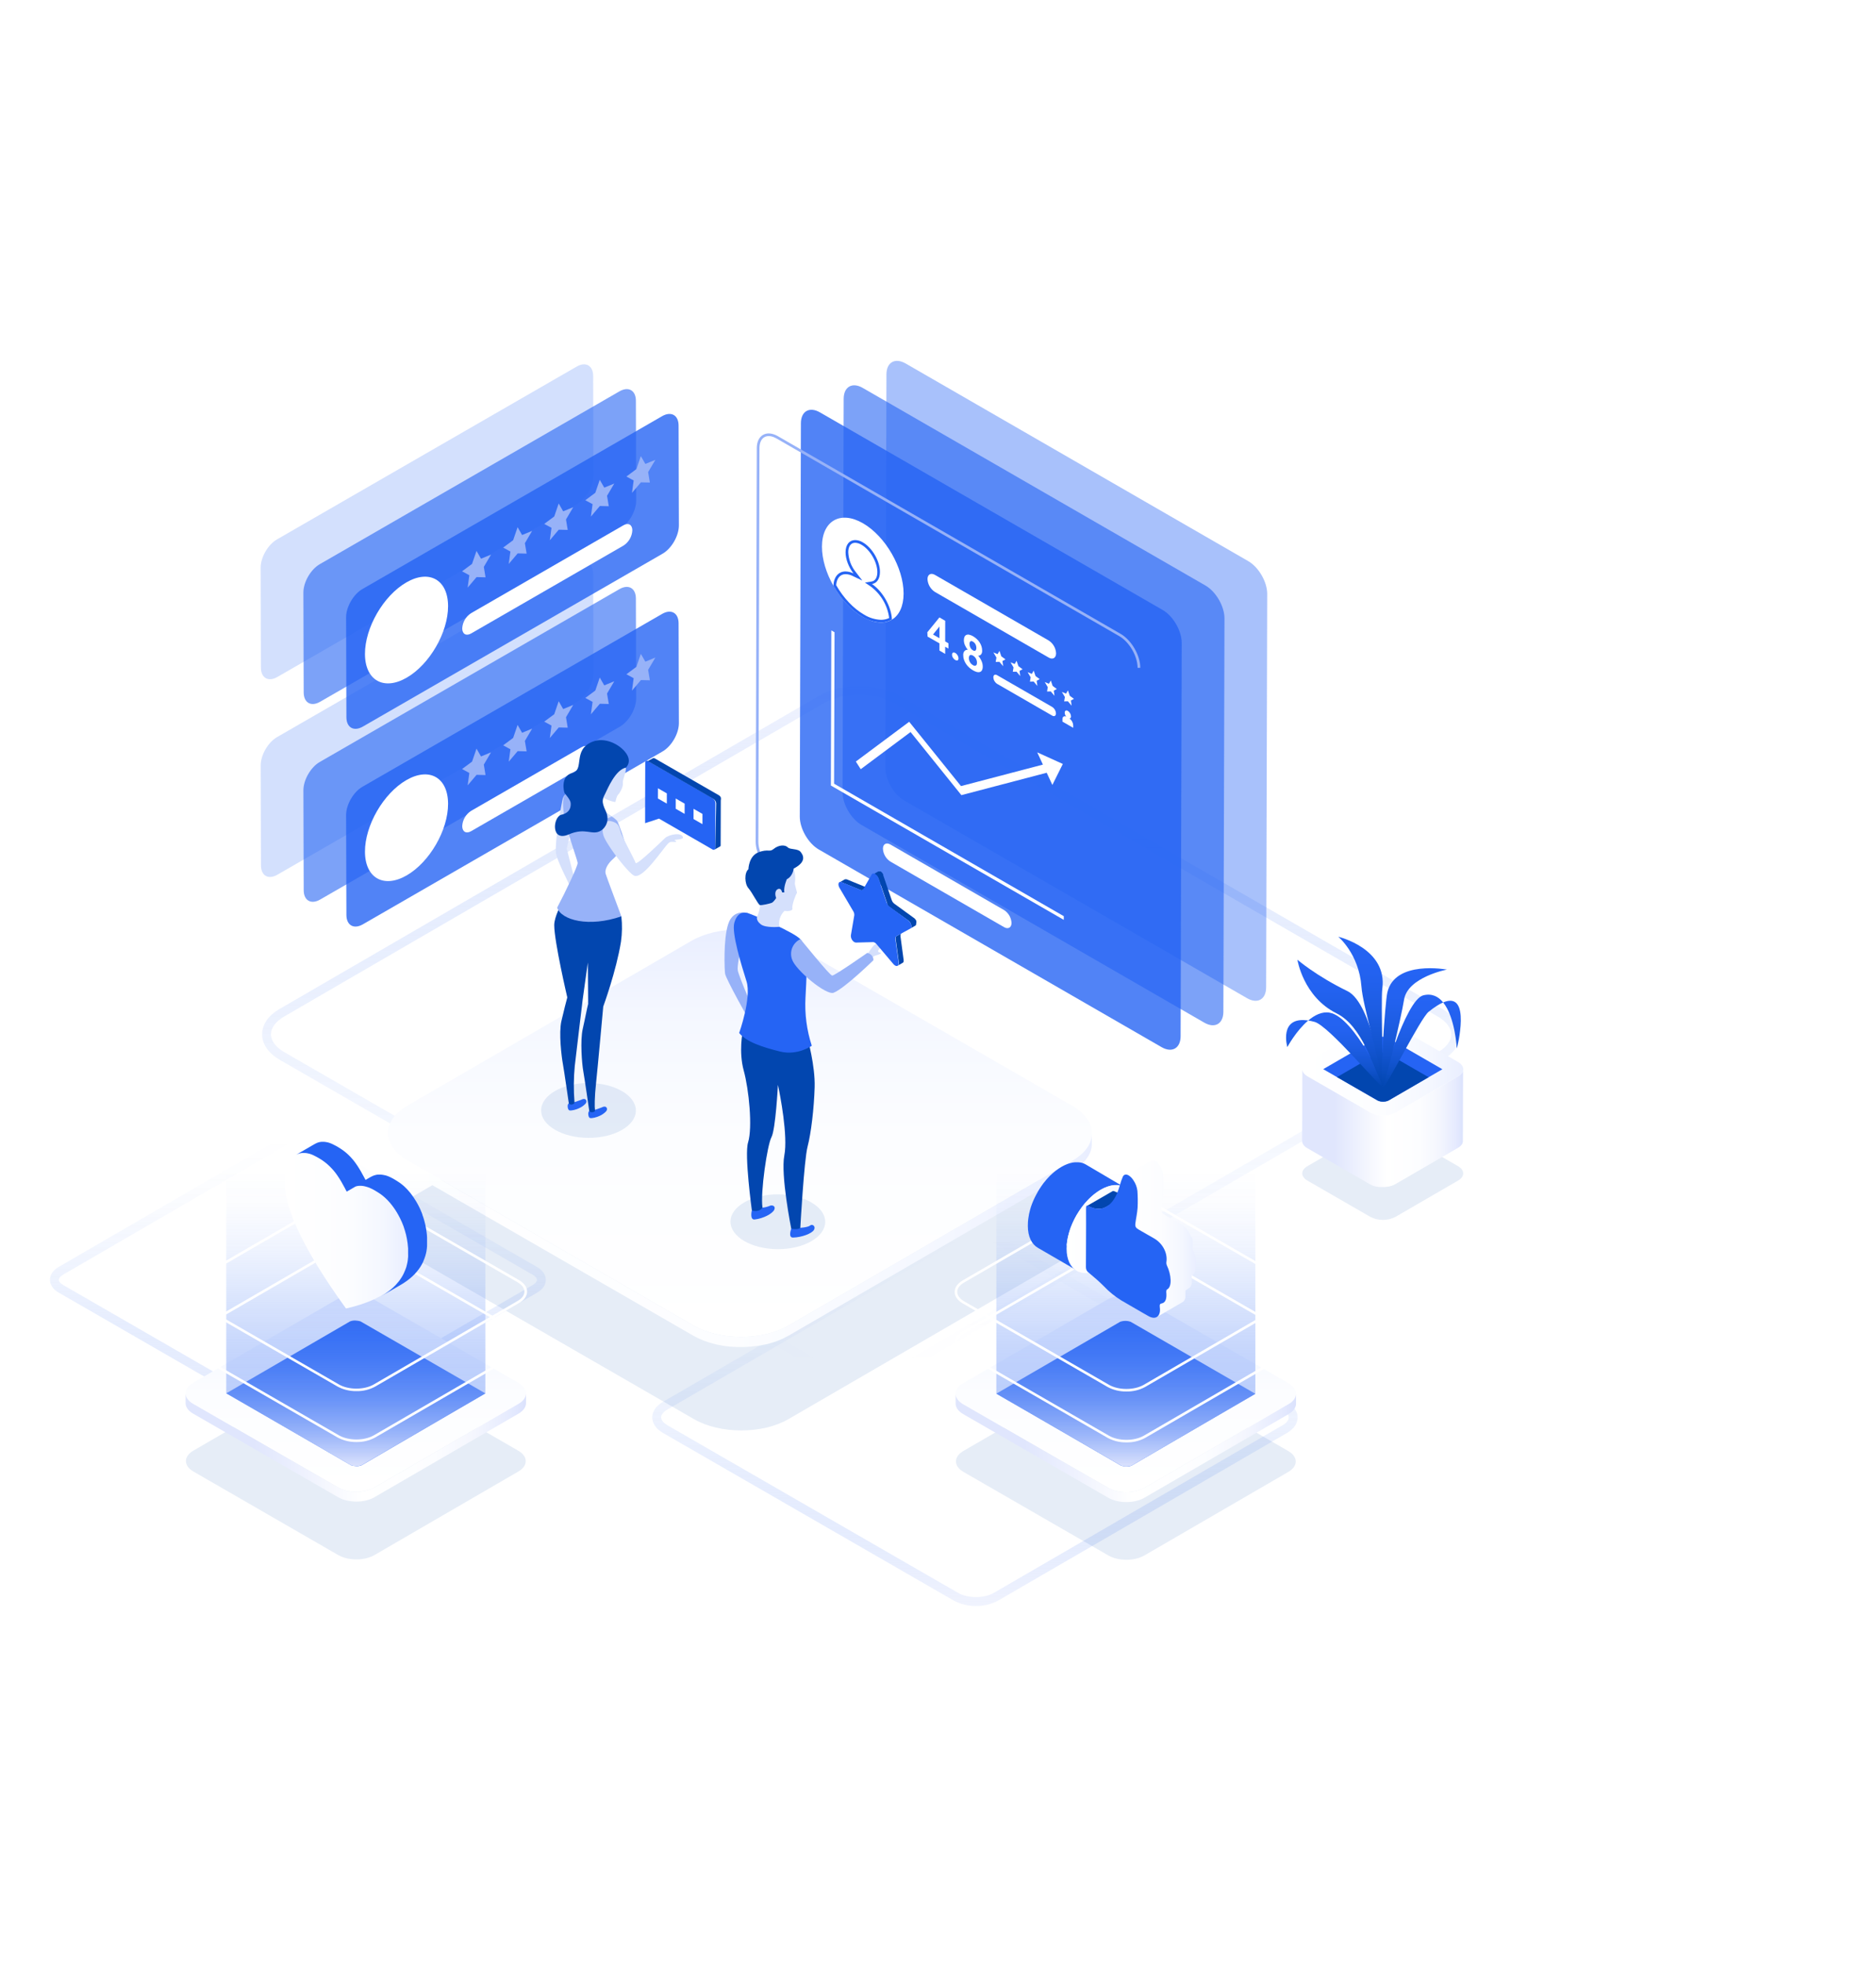 <svg xmlns="http://www.w3.org/2000/svg" xmlns:xlink="http://www.w3.org/1999/xlink" width="676" height="708" viewBox="0 0 676 708" fill="none">
<rect x="0" y="0" width="676" height="708"   fill="#FFFFFF" >
</rect>
<g opacity="0.4">
<path   fill-rule="evenodd"  fill="url(#linear_fill_0_5_0)"  d="M94.452 372.621C94.452 369.057 96.696 365.819 100.797 363.46L295.262 250.593C303.161 246.025 316.025 246 323.967 250.593L519.684 363.435C523.828 365.819 526.116 369.107 526.116 372.671C526.116 376.235 523.871 379.472 519.77 381.832L325.306 494.724C321.334 496.982 316.154 498.137 310.974 498.137C305.794 498.137 300.614 497.007 296.643 494.724L100.884 381.857C96.74 379.447 94.452 376.185 94.452 372.621ZM102.489 379.08C99.385 377.294 97.641 374.969 97.641 372.62C97.641 370.271 99.342 367.995 102.404 366.208L296.886 253.327C300.374 251.32 305.009 250.293 309.602 250.293C314.195 250.293 318.788 251.32 322.318 253.327L518.076 366.208C521.18 367.995 522.924 370.32 522.924 372.669C522.924 375.018 521.223 377.294 518.161 379.08L323.679 491.937C316.704 496.024 305.264 496.024 298.247 491.937L102.489 379.08Z">
</path>
</g>
<g opacity="0.4">
<path   fill-rule="evenodd"  fill="url(#linear_fill_0_9_0)"  d="M342.92 444.654C347.408 442.045 354.477 442.045 358.988 444.654L463.767 505.06C466.208 506.473 467.58 508.47 467.58 510.644C467.58 512.818 466.255 514.774 463.813 516.201L359.709 576.607C357.267 577.938 354.5 578.604 351.686 578.563C348.896 578.604 346.129 577.938 343.641 576.607L238.862 516.201C236.42 514.774 235.048 512.79 235.048 510.617C235.048 508.443 236.397 506.5 238.839 505.06L342.92 444.654ZM344.509 447.406C346.499 446.358 348.715 445.84 350.954 445.891C353.193 445.84 355.41 446.371 357.4 447.406L462.175 507.817C463.578 508.633 464.392 509.669 464.392 510.64C464.392 511.611 463.6 512.621 462.198 513.436L358.123 573.847C354.641 575.867 348.738 575.867 345.233 573.847L240.457 513.436C239.055 512.621 238.241 511.572 238.241 510.614C238.241 509.656 239.032 508.633 240.434 507.817L344.509 447.406Z">
</path>
</g>
<g opacity="0.4">
<path   fill-rule="evenodd"  fill="url(#linear_fill_0_13_0)"  d="M113.95 511.88C112.02 512.927 109.84 513.45 107.625 513.419C105.409 513.45 103.229 512.927 101.281 511.88L21.109 465.646C19.144 464.515 18 462.84 18 461.06C18 459.279 19.108 457.614 21.056 456.483L100.728 410.24C104.265 408.187 109.822 408.187 113.396 410.24L193.568 456.483C195.534 457.614 196.677 459.29 196.677 461.081C196.677 462.861 195.569 464.515 193.622 465.646L113.95 511.88ZM112.352 509.131C109.802 510.616 105.461 510.616 102.876 509.131L22.707 462.9C21.742 462.349 21.191 461.68 21.191 461.071C21.191 460.461 21.742 459.792 22.672 459.241L102.325 413.02C103.789 412.253 105.426 411.869 107.063 411.899C108.717 411.869 110.337 412.253 111.801 413.02L191.97 459.251C192.935 459.802 193.487 460.471 193.487 461.08C193.487 461.69 192.935 462.359 192.005 462.91L112.352 509.131Z">
</path>
</g>
<g opacity="0.1">
<path     fill="#0246AF"  d="M283.37 372.76C273.915 367.288 258.604 367.288 249.199 372.76L146.966 432.105C137.562 437.562 137.612 446.392 147.067 451.877L250.01 511.223C259.44 516.694 274.751 516.694 284.156 511.223L386.414 451.877C395.819 446.421 395.768 437.576 386.288 432.091L283.37 372.76Z">
</path>
</g>
<path     fill="url(#linear_fill_0_18_0)"  d="M146.921 418.128L249.915 477.535C259.405 483.011 274.731 483.011 284.145 477.535L386.505 418.128C391.123 415.456 393.458 411.948 393.508 408.146C393.508 407.5 393.255 406.223 393.255 406.223C392.493 403.346 390.21 400.586 386.378 398.37L283.358 338.962C273.868 333.487 258.568 333.487 249.128 338.962L146.794 398.326C143.013 400.513 140.755 403.258 140.044 406.106C140.044 406.106 139.765 407.471 139.765 408.175C139.765 411.772 142.15 415.368 146.921 418.128Z">
</path>
<path   fill-rule="evenodd"  fill="url(#linear_fill_0_19_0)"  d="M270.481 485.145L273.627 484.767L276.367 484.243L277.305 483.981L278.523 483.634L280.273 483.033C281.009 482.747 282.023 482.292 282.023 482.292L284.078 481.228L386.459 421.82L386.764 421.658C387.195 421.396 387.626 421.111 387.981 420.841L389.402 419.723C389.63 419.507 389.782 419.391 389.782 419.391C390.087 419.106 390.391 418.782 390.67 418.505C390.67 418.505 391.152 417.957 391.279 417.772C391.913 416.901 392.091 416.615 392.268 416.322C392.319 416.238 392.421 416.045 392.421 416.045L392.928 414.95L393.055 414.565L393.309 413.593C393.385 412.884 393.435 412.544 393.435 412.205L393.435 408.494C393.41 412.01 391.052 415.472 386.459 418.119L284.129 477.52C274.692 483.002 259.371 483.002 249.909 477.52L146.919 418.119C142.15 415.374 139.765 411.773 139.765 408.173L139.765 411.943C139.765 415.551 142.124 419.098 146.893 421.843L249.909 481.244C250.492 481.568 251.684 482.161 251.684 482.161C252.648 482.593 253.409 482.909 253.409 482.909C253.409 482.909 254.982 483.48 255.489 483.634C257.443 484.189 258.432 484.428 258.432 484.428L260.74 484.852L261.273 484.937C261.273 484.937 262.643 485.091 263.049 485.145C263.049 485.145 264.977 485.261 265.383 485.276L268.477 485.276C268.477 485.276 269.949 485.184 270.481 485.145ZM393.435 408.494C393.436 408.456 393.436 408.419 393.435 408.381L393.435 408.494Z">
</path>
<g opacity="0.4">
<path     fill="#2564F4"  d="M319.422 134.876L319.022 276.586C319.022 280.943 322.077 286.245 325.861 288.412L449.359 359.602C453.157 361.792 456.226 360.04 456.24 355.683L456.625 213.972C456.625 209.615 453.57 204.336 449.786 202.146L326.315 130.933C322.518 128.789 319.435 130.495 319.422 134.876Z">
</path>
</g>
<g opacity="0.6">
<path     fill="#2564F4"  d="M304.01 143.674L303.611 285.372C303.611 289.73 306.667 295.032 310.451 297.2L433.952 368.417C437.736 370.608 440.819 368.855 440.833 364.498L441.232 222.777C441.232 218.443 438.177 213.14 434.392 210.95L310.891 139.755C307.107 137.565 304.024 139.317 304.01 143.674Z">
</path>
</g>
<g opacity="0.8">
<path     fill="#2564F4"  d="M288.596 152.489L288.197 294.207C288.197 298.541 291.252 303.843 295.037 306.034L418.537 377.227C422.322 379.417 425.405 377.665 425.418 373.308L425.817 231.59C425.817 227.255 422.762 221.953 418.978 219.763L295.477 148.57C291.692 146.379 288.61 148.131 288.596 152.489Z">
</path>
</g>
<path     fill="#97B2F8"  d="M403.807 228.352L280.309 157.143C278.313 155.996 276.401 155.836 274.959 156.665C273.518 157.493 272.7 159.198 272.7 161.476L272.298 303.193C272.284 307.685 275.458 313.181 279.38 315.443L279.865 314.599C276.22 312.496 273.268 307.382 273.268 303.193L273.67 161.476C273.67 159.564 274.294 158.146 275.444 157.493C276.581 156.84 278.147 157.015 279.824 157.971L403.322 229.18C406.967 231.283 409.919 236.412 409.919 240.586L410.889 240.586C410.903 236.11 407.729 230.614 403.807 228.352Z">
</path>
<path     fill="#FFFFFF"  d="M310.856 222.232C314.99 224.618 318.756 224.826 321.421 223.214C324.002 221.666 325.588 218.429 325.605 213.853C325.605 204.541 319.07 193.197 310.965 188.511C302.856 183.825 296.233 187.586 296.183 196.898C296.183 201.475 297.733 206.531 300.319 211.028C302.985 215.726 306.719 219.842 310.856 222.232Z">
</path>
<path   fill-rule="evenodd"  fill="#2564F4"  d="M300.3 211.031C300.452 207.754 302.196 205.867 304.685 205.867C305.675 205.891 306.645 206.135 307.529 206.58C305.814 204.319 304.692 201.467 304.692 198.953C304.698 196.175 306.101 194.564 308.132 194.564C309.118 194.57 310.073 194.864 310.909 195.387C314.33 197.36 317.087 202.144 317.087 206.066C317.077 208.571 315.936 210.125 314.208 210.398C318.125 213.084 321.212 218.552 321.395 223.193C320.195 223.903 318.819 224.268 317.423 224.248C315.088 224.161 312.814 223.469 310.828 222.236C306.694 219.847 302.96 215.729 300.3 211.031ZM307.144 207.45L310.737 209.157L308.296 205.995C306.701 203.982 305.778 201.523 305.662 198.957C305.662 196.814 306.588 195.534 308.156 195.545C308.968 195.587 309.755 195.834 310.445 196.264C313.543 198.049 316.154 202.558 316.142 206.109C316.142 208.047 315.386 209.28 314.08 209.491L311.671 209.868L313.69 211.24C317.394 213.969 319.817 218.092 320.4 222.65C319.474 223.089 318.459 223.308 317.436 223.297C315.271 223.205 313.17 222.553 311.335 221.409C307.534 219.221 303.977 215.468 301.299 210.815C301.494 208.322 302.751 206.842 304.703 206.842C305.551 206.864 306.386 207.07 307.144 207.45Z">
</path>
<path     fill="#FFFFFF"  d="M299.556 227.11L299.397 282.991L383.319 331.386L383.327 330.061L300.555 282.335L300.715 227.778L299.556 227.11Z">
</path>
<path     fill="#FFFFFF"  d="M344.699 237.943C344.825 237.966 344.956 237.949 345.072 237.895C345.18 237.84 345.263 237.746 345.303 237.633C345.366 237.493 345.396 237.34 345.389 237.188C345.386 236.802 345.276 236.425 345.072 236.097C344.97 235.92 344.847 235.757 344.706 235.61C344.562 235.465 344.4 235.34 344.224 235.238C344.081 235.152 343.924 235.094 343.76 235.068C343.634 235.049 343.507 235.071 343.394 235.128C343.284 235.185 343.199 235.28 343.156 235.396C343.09 235.534 343.055 235.683 343.052 235.835C343.051 236.021 343.08 236.206 343.138 236.383C343.188 236.571 343.266 236.749 343.369 236.914C343.472 237.086 343.595 237.246 343.735 237.389C343.878 237.535 344.04 237.66 344.217 237.76C344.365 237.851 344.529 237.913 344.699 237.943Z">
</path>
<path   fill-rule="evenodd"  fill="#FFFFFF"  d="M350.604 241.488C351.041 241.757 351.514 241.962 352.008 242.098C352.37 242.202 352.755 242.202 353.118 242.098C353.436 241.981 353.698 241.748 353.85 241.446C354.047 241.027 354.14 240.567 354.118 240.105C354.118 239.421 353.968 238.746 353.679 238.126C353.386 237.431 352.982 236.79 352.484 236.224C352.885 236.231 353.27 236.059 353.533 235.756C353.809 235.37 353.942 234.9 353.911 234.427C353.915 233.894 353.835 233.364 353.673 232.856C353.511 232.349 353.284 231.866 352.996 231.418C352.7 230.971 352.349 230.561 351.953 230.199C351.55 229.822 351.106 229.49 350.629 229.213C350.219 228.965 349.772 228.784 349.305 228.677C348.962 228.578 348.596 228.593 348.262 228.719C347.959 228.841 347.714 229.072 347.572 229.365C347.394 229.772 347.309 230.213 347.323 230.656C347.327 231.262 347.453 231.861 347.695 232.417C347.956 233.022 348.306 233.583 348.732 234.087C348.285 234.049 347.845 234.219 347.542 234.549C347.208 234.963 347.046 235.489 347.09 236.018C347.087 236.578 347.176 237.136 347.353 237.669C347.53 238.199 347.779 238.704 348.091 239.168C348.406 239.644 348.779 240.079 349.201 240.464C349.633 240.852 350.103 241.195 350.604 241.488ZM349.682 233.325C349.469 232.915 349.362 232.459 349.371 231.997C349.32 231.648 349.438 231.295 349.688 231.046C349.908 230.9 350.207 230.937 350.591 231.156C350.977 231.38 351.292 231.707 351.5 232.1C351.712 232.504 351.821 232.954 351.818 233.41C351.857 233.762 351.741 234.113 351.5 234.373C351.281 234.538 350.982 234.507 350.591 234.281C350.201 234.059 349.885 233.726 349.682 233.325ZM351.659 239.758C351.915 239.605 352.044 239.264 352.044 238.74C352.045 238.479 352.013 238.219 351.946 237.966C351.878 237.719 351.782 237.48 351.659 237.254C351.528 237.034 351.372 236.83 351.195 236.644C351.015 236.462 350.81 236.306 350.585 236.181C350.399 236.067 350.191 235.99 349.975 235.956C349.82 235.934 349.662 235.962 349.524 236.035C349.386 236.125 349.283 236.258 349.231 236.413C349.154 236.621 349.117 236.843 349.121 237.065C349.122 237.58 349.259 238.087 349.518 238.533C349.638 238.757 349.79 238.962 349.969 239.142C350.152 239.323 350.357 239.481 350.579 239.611C350.875 239.85 351.279 239.906 351.629 239.758L351.659 239.758Z">
</path>
<path     fill="#FFFFFF"  d="M373.76 271.048L375.804 275.454L346.283 283.197L327.615 260.027L308.395 274.351L310.155 277.111L328.115 263.719L346.425 286.456L377.169 278.39L379.212 282.782L382.979 275.221L373.76 271.048Z">
</path>
<path     fill="#FFFFFF"  d="M362.311 237.547L360.811 236.438L360.146 234.489L359.468 235.664L357.968 235.043L359.054 236.889L358.791 238.461L360.133 238.424L361.476 240.008L361.225 238.144L362.311 237.547Z">
</path>
<path     fill="#FFFFFF"  d="M336.895 207.11C335.431 206.265 334.212 206.945 334.212 208.638C334.314 210.511 335.306 212.222 336.877 213.244L377.873 236.885C379.333 237.736 380.552 237.052 380.552 235.353C380.454 233.483 379.467 231.769 377.892 230.747L336.895 207.11Z">
</path>
<path   fill-rule="evenodd"  fill="#FFFFFF"  d="M334.151 227.787L338.513 222.432L340.599 223.651L340.587 231.078L341.758 231.76L341.758 233.667L340.581 232.99L340.581 235.573L338.513 234.355L338.513 231.772L334.242 229.335L334.151 227.787ZM338.385 225.886L338.519 225.698L338.519 229.913L336.207 228.585L338.385 225.886Z">
</path>
<path     fill="#FFFFFF"  d="M367.385 241.695L368.477 241.104L366.977 239.995L366.312 238.046L365.634 239.222L364.134 238.6L365.22 240.446L364.957 242.012L366.306 241.981L367.642 243.565L367.385 241.695Z">
</path>
<path     fill="#FFFFFF"  d="M359.305 243.243C358.554 242.799 357.945 243.158 357.945 244.017C357.99 244.972 358.495 245.844 359.298 246.363L379.144 257.804C379.895 258.248 380.504 257.883 380.504 257.03C380.459 256.075 379.954 255.201 379.151 254.684L359.305 243.243Z">
</path>
<path     fill="#FFFFFF"  d="M373.146 243.554L372.487 241.599L371.803 242.78L370.303 242.159L371.389 244.005L371.126 245.571L372.475 245.534L373.811 247.118L373.554 245.254L374.646 244.663L373.146 243.554Z">
</path>
<path     fill="#FFFFFF"  d="M379.977 250.675L379.726 248.811L380.812 248.22L379.312 247.105L378.653 245.156L377.969 246.331L376.469 245.716L377.555 247.556L377.292 249.128L378.641 249.091L379.977 250.675Z">
</path>
<path     fill="#FFFFFF"  d="M384.804 252.643L386.147 254.227L385.896 252.363L386.982 251.772L385.488 250.663L384.817 248.707L384.139 249.889L382.639 249.268L383.725 251.114L383.456 252.679L384.804 252.643Z">
</path>
<path     fill="#FFFFFF"  d="M385.933 258.071C385.886 257.274 385.463 256.545 384.792 256.11C384.17 255.732 383.657 256.024 383.657 256.767C383.681 257.275 383.862 257.763 384.176 258.163C383.456 257.815 382.846 258.193 382.846 259.064L382.846 259.972L386.72 262.202L386.72 261.306C386.672 260.337 386.188 259.441 385.402 258.869C385.719 258.815 385.933 258.534 385.933 258.071Z">
</path>
<path     fill="#FFFFFF"  d="M320.839 304.238C319.375 303.394 318.156 304.074 318.156 305.773C318.258 307.646 319.25 309.357 320.821 310.379L361.812 334.013C363.277 334.864 364.495 334.181 364.495 332.488C364.398 330.612 363.407 328.898 361.831 327.876L320.839 304.238Z">
</path>
<g opacity="0.2">
<path     fill="#2564F4"  d="M99.825 265.554C96.564 267.437 93.938 272.009 93.938 275.753L94.034 311.747C94.046 315.502 96.696 317.011 99.969 315.117L207.956 252.86C211.205 250.977 213.843 246.417 213.843 242.662L213.735 206.678C213.723 202.935 211.073 201.415 207.812 203.298L99.825 265.554Z">
</path>
</g>
<g opacity="0.6">
<path     fill="#2564F4"  d="M115.216 274.51C111.955 276.393 109.329 280.965 109.329 284.697L109.437 320.692C109.437 324.436 112.099 325.956 115.36 324.073L223.347 261.804C226.608 259.921 229.234 255.361 229.234 251.606L229.138 215.622C229.126 211.878 226.464 210.358 223.203 212.241L115.216 274.51Z">
</path>
</g>
<g opacity="0.8">
<path     fill="#2564F4"  d="M130.614 283.432C127.341 285.315 124.714 289.875 124.714 293.63L124.822 329.612C124.834 333.356 127.484 334.876 130.758 332.993L238.732 270.727C241.993 268.844 244.631 264.284 244.631 260.529L244.524 224.547C244.512 220.803 241.861 219.283 238.588 221.166L130.614 283.432Z">
</path>
</g>
<path     fill="#FFFFFF"  d="M131.512 306.841C131.542 316.313 138.271 320.134 146.536 315.371C154.805 310.605 161.489 299.034 161.459 289.563C161.429 280.091 154.706 276.263 146.441 281.033C138.181 285.803 131.482 297.366 131.512 306.841Z">
</path>
<path     fill="#FFFFFF"  d="M169.729 292.139C167.857 293.354 166.674 295.392 166.559 297.62C166.563 299.643 167.991 300.466 169.748 299.45L209.605 276.471C211.477 275.255 212.656 273.214 212.776 270.986C212.771 268.957 211.343 268.147 209.587 269.16L169.729 292.139Z">
</path>
<path     fill="#97B2F8"  d="M169.122 278.47L168.512 282.941L171.733 279.14L174.96 279.225L174.338 275.459L176.937 271.037L173.331 272.518L171.708 269.697L170.104 274.376L166.505 277.05L169.122 278.47Z">
</path>
<path     fill="#97B2F8"  d="M183.927 269.933L183.317 274.405L186.538 270.604L189.765 270.689L189.137 266.924L191.742 262.501L188.13 263.981L186.513 261.155L184.909 265.84L181.31 268.514L183.927 269.933Z">
</path>
<path     fill="#97B2F8"  d="M206.543 253.965L202.937 255.445L201.32 252.619L199.716 257.304L196.111 259.978L198.728 261.397L198.124 265.87L201.346 262.068L204.572 262.153L203.95 258.388L206.543 253.965Z">
</path>
<path     fill="#97B2F8"  d="M221.347 245.43L217.742 246.911L216.112 244.09L214.52 248.769L210.915 251.443L213.532 252.856L212.928 257.334L216.143 253.533L219.376 253.618L218.742 249.852L221.347 245.43Z">
</path>
<path     fill="#97B2F8"  d="M233.548 241.317L236.153 236.895L232.548 238.375L230.918 235.554L229.32 240.234L225.721 242.908L228.332 244.327L227.735 248.799L230.95 244.998L234.176 245.077L233.548 241.317Z">
</path>
<g opacity="0.2">
<path     fill="#2564F4"  d="M99.808 194.327C96.546 196.21 93.92 200.77 93.92 204.525L94.016 240.507C94.028 244.251 96.678 245.771 99.952 243.888L207.938 181.622C211.187 179.739 213.825 175.179 213.825 171.424L213.741 135.442C213.729 131.699 211.068 130.178 207.806 132.062L99.808 194.327Z">
</path>
</g>
<g opacity="0.6">
<path     fill="#2564F4"  d="M115.211 203.26C111.95 205.143 109.324 209.715 109.324 213.458L109.432 249.441C109.444 253.196 112.094 254.705 115.367 252.81L223.347 190.555C226.609 188.672 229.235 184.111 229.235 180.357L229.139 144.373C229.127 140.63 226.465 139.11 223.203 140.993L115.211 203.26Z">
</path>
</g>
<g opacity="0.8">
<path     fill="#2564F4"  d="M130.614 212.195C127.341 214.078 124.714 218.638 124.714 222.393L124.822 258.376C124.834 262.119 127.484 263.639 130.758 261.756L238.732 199.49C241.993 197.618 244.631 193.046 244.631 189.291L244.524 153.32C244.512 149.565 241.861 148.056 238.588 149.928L130.614 212.195Z">
</path>
</g>
<path     fill="#FFFFFF"  d="M131.512 235.618C131.542 245.089 138.271 248.91 146.536 244.147C154.805 239.381 161.489 227.807 161.459 218.339C161.429 208.872 154.706 205.039 146.441 209.81C138.181 214.568 131.482 226.142 131.512 235.618Z">
</path>
<path     fill="#97B2F8"  d="M174.96 207.987L174.338 204.222L176.937 199.804L173.331 201.279L171.708 198.464L170.104 203.138L166.505 205.818L169.122 207.231L168.512 211.703L171.733 207.901L174.96 207.987Z">
</path>
<path     fill="#97B2F8"  d="M183.317 203.168L186.538 199.366L189.765 199.451L189.137 195.686L191.742 191.263L188.13 192.744L186.513 189.923L184.909 194.602L181.31 197.283L183.927 198.69L183.317 203.168Z">
</path>
<path     fill="#97B2F8"  d="M201.32 181.388L199.716 186.067L196.111 188.748L198.728 190.155L198.124 194.633L201.346 190.825L204.572 190.911L203.95 187.151L206.543 182.735L202.937 184.209L201.32 181.388Z">
</path>
<path     fill="#97B2F8"  d="M213.532 181.62L212.928 186.097L216.143 182.295L219.376 182.375L218.742 178.616L221.347 174.199L217.742 175.673L216.112 172.859L214.52 177.525L210.915 180.213L213.532 181.62Z">
</path>
<path     fill="#97B2F8"  d="M232.548 167.132L230.918 164.324L229.32 168.992L225.721 171.678L228.332 173.091L227.735 177.557L230.95 173.762L234.176 173.841L233.548 170.082L236.153 165.665L232.548 167.132Z">
</path>
<path     fill="#FFFFFF"  d="M169.734 220.909C167.858 222.125 166.675 224.162 166.559 226.391C166.565 228.42 167.993 229.233 169.752 228.22L224.687 196.541C226.563 195.325 227.74 193.284 227.856 191.056C227.85 189.027 226.422 188.214 224.663 189.23L169.734 220.909Z">
</path>
<g opacity="0.1">
<ellipse  cx="204.844" cy="426.949" transform="rotate(-89.84 194.969 409.88)" rx="9.876" ry="17.069"    fill="#0246AF" >
</ellipse>
</g>
<path     fill="#2564F4"  d="M212.391 400.319C211.744 400.356 211.891 402.506 212.555 402.756C213.221 403.006 215.185 402.452 216.094 401.995C216.944 401.62 217.712 401.085 218.357 400.417C219.211 399.558 218.577 398.041 216.875 398.949C215.966 399.326 214.435 399.814 214.435 399.814C213.16 401.263 212.964 399.576 212.391 400.319Z">
</path>
<path     fill="#2564F4"  d="M204.974 397.566C204.321 397.603 204.461 399.753 205.132 400.003C205.803 400.253 207.768 399.698 208.677 399.241C209.525 398.866 210.294 398.33 210.94 397.664C211.788 396.805 211.16 395.287 209.458 396.195C208.555 396.573 207.018 397.054 207.018 397.054C205.748 398.51 205.56 396.841 204.974 397.566Z">
</path>
<path     fill="#0246AF"  d="M202.294 367.863C201.318 372.123 202.331 380.561 202.802 383.123C203.271 385.677 204.979 397.564 204.979 397.564C204.979 397.564 205.426 397.887 205.699 397.932C206.139 397.984 207.125 397.699 207.015 397.083C206.661 392.74 206.695 388.382 207.113 384.047C207.723 378.645 209.993 359.876 209.993 359.876L211.824 346.742L211.934 361.687C211.487 363.362 210.97 366.353 209.993 370.643C209.017 374.933 209.708 383.326 210.176 385.873C210.645 388.427 212.349 400.328 212.349 400.328C212.547 400.516 212.801 400.644 213.074 400.689C213.513 400.742 214.519 400.599 214.409 399.983C214.233 398.953 214.202 395.505 214.788 390.103C215.373 384.708 217.375 362.618 217.375 362.618C217.375 362.618 222.084 349.755 223.761 339.267C224.193 336.239 224.239 333.173 223.903 330.138L211.324 330.573L202.331 325.562C202.331 325.562 199.714 330.265 199.714 333.286C199.714 339.237 204.418 359.335 204.418 359.335C203.978 361.011 203.271 363.595 202.294 367.863Z">
</path>
<path     fill="#D5E0FC"  d="M200.306 307.005C200.471 309.856 205.314 318.652 205.565 319.799C205.98 322.286 207.437 324.374 208.798 323.941C210.982 323.246 207.395 320.182 208.719 320.403C209.591 320.547 207.413 318.197 207.413 318.197L204.223 305.748C204.223 305.748 206.871 294.252 207.181 291.962C207.664 288.397 206.132 286.886 206.132 286.886C206.132 286.886 203.478 284.145 202.606 288.477C201.648 293.25 200.056 302.604 200.306 307.005Z">
</path>
<path     fill="#97B2F8"  d="M218.296 314.95C217.693 313.176 219.222 310.896 220.956 309.408C222.688 307.925 225.189 304.092 225.189 303.696C225.189 303.3 223.157 297.035 222.366 295.709C221.789 295.091 221.127 294.562 220.399 294.133C216.965 291.779 209.921 287.73 206.259 286.44C205.629 286.159 204.94 286.026 204.246 286.053C202.478 286.399 202.642 290.642 203.55 295.142C204.679 300.725 208.079 309.818 208.157 310.878C208.235 311.937 203.814 321.233 200.763 326.982C202.295 331.538 212.244 334.15 223.902 330.124C221.169 322.73 219.242 317.732 218.296 314.95Z">
</path>
<path     fill="#D5E0FC"  d="M246.114 301.736C245.847 299.67 240.978 300.613 239.599 301.948C239.356 302.186 229.368 311.928 229.053 310.898C228.734 309.867 224.78 302.539 223.914 300.449C223.048 298.361 223.439 296.436 219.87 295.777C218.127 295.454 216.102 298.25 217.779 301.815C219.766 306.031 226.741 314.815 228.563 315.485C231.828 316.704 238.777 305.793 240.894 303.721C241.723 302.912 243.003 303.483 243.516 303.27C244.231 302.977 242.606 302.806 243.206 302.576C243.455 302.485 246.201 302.394 246.114 301.736Z">
</path>
<path     fill="#D5E0FC"  d="M217.828 286.474L215.417 282.514L211.757 282.514C211.757 282.514 212.172 286.912 211.391 288.813C209.742 287.919 208.034 287.138 206.279 286.474C206.414 290.58 209.939 295.35 212.435 296.057C214.929 296.763 220.42 294.162 220.42 294.162C219.511 293.522 218.37 292.798 217.107 292.054C216.776 290.165 217.028 288.219 217.828 286.474Z">
</path>
<path     fill="#D5E0FC"  d="M222.721 286.297C223.299 285.756 224.611 283.531 224.447 282.13C224.282 280.73 225.77 278.091 225.521 276.532C225.271 274.973 224.91 271.304 220.231 269.776C215.552 268.246 211.276 270.926 210.776 274.387C210.276 277.848 209.665 281.059 210.459 282.702C211.251 284.348 218.89 288.759 221.757 288.923C221.757 288.923 222.141 286.839 222.721 286.297Z">
</path>
<path     fill="#0246AF"  d="M205.637 289.306C205.736 290.597 205.515 292.792 202.252 293.534C199.305 294.204 198.312 303.458 204.9 300.621C211.115 297.939 213.282 301.156 216.492 299.268C218.193 298.267 219.878 295.543 218.249 292.119C216.62 288.695 217.112 287.857 218.028 286.027C218.944 284.201 221.706 277.37 225.537 276.532C225.537 276.532 227.887 274.519 225.569 271.299C223.25 268.075 217.852 265.369 213.33 267.278C206.26 270.25 210.713 277.336 206.26 278.461C201.807 279.59 203.21 285.237 203.417 285.651C203.625 286.065 205.542 288.015 205.637 289.306Z">
</path>
<path     fill="#2564F4"  d="M237.454 294.91L256.742 306.03C257.297 306.348 257.75 306.066 257.75 305.458L257.785 289.302C257.747 288.596 257.373 287.95 256.78 287.565L233.518 274.174C232.964 273.856 232.505 274.139 232.505 274.746L232.462 290.886L232.462 296.561L237.454 294.91Z">
</path>
<path     fill="#0246AF"  d="M259.482 304.928L259.682 304.701L259.682 304.599L259.73 288.221L259.786 288.095C259.786 288.095 259.786 287.819 259.786 287.802L259.786 287.453C259.786 287.453 259.664 287.107 259.634 287.064L259.408 286.791L259.378 286.761L259.122 286.547L235.817 273.144L235.628 273.144L235.329 273.144L233.121 274.343C233.121 274.343 233.217 274.296 233.268 274.283L233.628 274.326C233.628 274.326 233.769 274.379 233.836 274.418L257.09 287.819C257.09 287.819 257.229 287.908 257.29 287.96C257.536 288.194 257.645 288.333 257.645 288.333L257.792 288.557C257.792 288.557 257.877 288.711 257.914 288.794C258.032 289.126 258.05 289.209 258.066 289.294L258.066 289.538L257.749 305.459L257.749 305.669L257.621 305.963L257.48 306.084L259.482 304.928Z">
</path>
<path     fill="#FFFFFF"  d="M237.079 283.976L237.067 287.655L240.282 289.507L240.288 285.828L237.079 283.976Z">
</path>
<path     fill="#FFFFFF"  d="M243.496 287.674L243.49 291.36L246.699 293.212L246.711 289.526L243.496 287.674Z">
</path>
<path     fill="#FFFFFF"  d="M249.922 291.378L249.91 295.064L253.125 296.916L253.131 293.23L249.922 291.378Z">
</path>
<g opacity="0.1">
<ellipse  cx="273.068" cy="467.044" transform="rotate(-89.84 263.192 449.975)" rx="9.876" ry="17.069"    fill="#0246AF" >
</ellipse>
</g>
<path     fill="#2564F4"  d="M285.122 442.66C285.122 442.66 283.872 445.884 285.763 445.841C288.886 445.78 292.522 444.385 293.297 443.093C294.072 441.802 292.718 440.814 291.918 441.503C291.119 442.191 288.118 442.356 288.118 442.356L285.122 442.66Z">
</path>
<path     fill="#2564F4"  d="M270.914 436.1C270.914 436.1 270.066 439.53 271.951 439.323C275.056 438.987 278.332 437.227 278.991 435.844C279.65 434.461 278.192 433.955 277.264 434.461C276.455 434.789 275.602 434.994 274.733 435.07L270.914 436.1Z">
</path>
<path     fill="#0246AF"  d="M291.002 413.077C292.264 408.264 293.327 399.33 293.552 391.648C293.777 383.959 291.002 374.106 291.002 374.106L267.643 371.607C267.643 371.607 266.113 378.776 268.008 385.725C269.851 392.424 271.237 406.15 269.559 411.582C268.181 416.039 270.932 436.086 270.932 436.086C273.811 436.834 274.751 435.068 274.751 435.068C273.951 429.572 276.496 412.422 277.99 409.674C279.485 406.926 280.32 390.837 280.32 390.837C281.108 394.403 283.991 409.297 282.621 416.281C281.248 423.272 285.12 442.658 285.12 442.658C287.872 443.12 288.386 442.323 288.386 442.323C288.386 442.323 289.74 417.89 291.002 413.077Z">
</path>
<path     fill="#97B2F8"  d="M262.441 332.785C260.568 338.348 261.099 349.693 261.276 350.764C261.612 352.808 269.933 367.501 269.933 367.501C271.002 367.287 271.87 366.508 272.196 365.464C272.196 365.464 266.443 352.354 265.857 349.627C265.248 346.749 269.914 329.997 269.53 328.973C269.53 328.973 264.314 327.223 262.441 332.785Z">
</path>
<path     fill="#2564F4"  d="M290.25 359.387C291.026 344.966 291.026 341.556 288.379 338.358C286.42 335.982 271.425 329.521 269.554 328.976C267.679 328.426 265.588 328.87 264.594 332.502C263.599 336.134 267.12 347.579 268.997 353.526C270.877 359.473 266.356 372.133 266.356 372.133C268.997 375.417 274.842 377.273 281.126 378.832C287.409 380.39 292.521 376.739 292.521 376.739C290.697 371.145 289.927 365.258 290.25 359.387Z">
</path>
<path     fill="#D5E0FC"  d="M315.301 344.302C316.71 343.9 318.235 343.4 316.997 343.132C314.728 342.632 319.785 340.379 317.345 339.806C314.697 339.197 313.422 342.998 312.428 343.827L314.081 345.331C314.372 344.871 314.798 344.511 315.301 344.302Z">
</path>
<path     fill="#97B2F8"  d="M285.403 345.624C286.531 349.315 297.676 358.716 300.397 357.637C304.363 356.071 314.727 345.928 314.727 345.928C314.727 345.928 314.947 343.948 312.525 343.284C312.525 343.284 300.843 351.459 299.899 351.459C298.952 351.459 289.113 338.994 288.38 338.355C285.667 339.655 284.379 342.796 285.403 345.624Z">
</path>
<path     fill="#D5E0FC"  d="M272.799 330.259C272.799 330.259 272.305 331.574 274.136 332.988C275.966 334.402 280.847 333.89 280.847 333.89C280.445 331.777 281.146 329.603 282.707 328.119C283.238 328.358 285.831 328.297 285.538 327.236C285.245 326.176 286.837 321.985 287.123 321.809C287.411 321.631 286.306 318.861 286.428 318.091C286.764 315.931 286.43 313.721 285.47 311.757C284.056 309.038 277.083 309.154 272.714 312.578C268.346 316.001 274.136 324.55 273.898 326.5C273.71 327.798 273.34 329.062 272.799 330.259Z">
</path>
<path     fill="#0246AF"  d="M278.772 305.847C277.235 307.119 276.796 305.718 273.281 307.065C269.766 308.413 269.681 313.157 269.681 313.157C268.151 314.394 268.315 318.434 269.681 319.97C271.049 321.504 273.196 325.921 273.843 326.061C274.489 326.201 277.375 325.543 278.076 325.257C278.778 324.969 279.686 323.526 279.686 323.526C279.028 321.79 279.486 320.518 280.516 320.225C281.547 319.933 281.841 321.504 281.841 321.504L282.622 321.504C282.309 319.482 283.529 316.751 283.529 316.751C285.786 315.6 285.97 312.927 285.97 312.927C291.156 310.252 289.118 307.736 288.501 306.919C287.55 305.658 284.737 306.116 283.944 305.329C282.669 304.055 280.308 304.573 278.772 305.847Z">
</path>
<path   fill-rule="evenodd"  fill="#0246AF"  d="M304.533 316.764L304.375 316.813L302.589 317.848C302.631 317.824 302.676 317.806 302.721 317.794C302.775 317.788 302.828 317.788 302.88 317.794L303.07 317.794C303.139 317.807 303.206 317.827 303.271 317.855L310.152 320.67L310.201 320.67L310.305 320.67L310.415 320.67L310.67 320.67L310.756 320.67L310.859 320.621L312.653 319.579C312.553 319.635 312.439 319.665 312.324 319.664C312.187 319.66 312.053 319.632 311.927 319.579L305.052 316.764L304.942 316.764L304.838 316.764L304.533 316.764ZM302.587 317.849L302.589 317.848C302.589 317.848 302.588 317.849 302.587 317.849Z">
</path>
<path     fill="#0246AF"  d="M323.023 337.258C322.941 337.308 322.872 337.378 322.822 337.459C322.803 337.488 322.787 337.519 322.773 337.551L322.742 337.624C322.739 337.706 322.742 337.752 322.742 337.752L322.742 337.874L322.742 338.086C322.742 338.086 322.742 338.168 322.742 338.208L323.895 346.804C323.91 346.93 323.91 347.056 323.895 347.182C323.891 347.284 323.872 347.384 323.84 347.48C323.817 347.551 323.782 347.618 323.737 347.676C323.684 347.752 323.618 347.819 323.541 347.871L325.323 346.836C325.403 346.785 325.471 346.718 325.524 346.641L325.573 346.555L325.603 346.481L325.603 346.378L325.603 346.256L325.603 346.092L325.628 346.098L325.628 345.976L325.628 345.909L324.475 337.312C324.466 337.195 324.466 337.078 324.475 336.959C324.483 336.858 324.501 336.758 324.53 336.661C324.553 336.588 324.588 336.517 324.633 336.454C324.686 336.374 324.754 336.305 324.835 336.253L323.023 337.258Z">
</path>
<path   fill-rule="evenodd"  fill="#0246AF"  d="M328.277 334.291C328.229 334.366 328.166 334.43 328.091 334.478L329.827 333.474L330.059 333.256C330.109 333.145 330.107 333.098 330.107 333.098C330.104 332.952 330.107 332.915 330.107 332.915C330.107 332.915 330.104 332.759 330.107 332.738L330.205 332.654C330.205 332.654 330.207 332.569 330.205 332.549C330.202 332.337 330.205 332.288 330.205 332.288L330.205 332.105L330.205 331.909L330.168 331.714L330.059 331.508C329.97 331.376 329.94 331.333 329.906 331.294L329.808 331.16L329.76 331.105L329.649 330.971L329.54 330.868L329.479 330.819L322.255 325.562C322.149 325.482 322.049 325.395 321.957 325.299C321.862 325.202 321.775 325.097 321.694 324.988C321.615 324.875 321.544 324.758 321.481 324.634C321.415 324.511 321.359 324.379 321.315 324.246L318.266 315.326L318.266 315.272L318.236 315.021L318.163 314.85L318.125 314.785C318.125 314.785 318.058 314.68 318.022 314.626L317.949 314.521L317.864 314.406L317.814 314.351L317.717 314.242L317.661 314.192L317.51 314.059L317.448 314.017L317.339 313.937L317.192 313.937L316.998 313.937L316.887 313.937L316.655 313.937L316.508 313.937L316.412 313.98L314.63 315.015L314.818 314.949C314.89 314.937 314.962 314.937 315.032 314.949L315.264 315.003C315.348 315.036 315.431 315.075 315.508 315.12C315.508 315.12 315.736 315.268 315.837 315.356C315.837 315.356 316.055 315.568 316.149 315.685L316.418 316.089C316.499 316.241 316.569 316.399 316.625 316.564L319.675 325.482L319.675 325.591C319.675 325.591 319.697 325.753 319.705 325.774L319.79 325.975L319.901 326.146L319.931 326.195L320.016 326.311L320.114 326.426L320.163 326.481L320.334 326.634L327.337 331.654C327.467 331.753 327.588 331.862 327.697 331.983C327.805 332.098 327.901 332.226 327.984 332.36C327.984 332.36 328.135 332.633 328.197 332.775C328.197 332.775 328.302 333.059 328.337 333.207C328.337 333.207 328.394 333.483 328.398 333.62C328.398 333.62 328.415 333.869 328.398 333.993L328.277 334.291ZM328.045 334.505C328.06 334.496 328.076 334.488 328.091 334.478L328.045 334.505Z">
</path>
<path     fill="#2564F4"  d="M315.33 314.845C314.88 314.595 314.428 314.595 314.142 314.978L311.055 320.354C310.853 320.681 310.43 320.787 310.096 320.597L303.216 317.783C302.183 317.363 301.762 318.58 302.506 319.854L307.467 328.283C307.754 328.73 307.88 329.257 307.827 329.784L306.607 336.96C306.544 337.933 307.01 338.864 307.827 339.397C307.827 339.397 308.221 339.571 308.437 339.567L314.586 339.404C314.802 339.401 315.012 339.461 315.196 339.574C315.427 339.707 315.632 339.878 315.806 340.078L321.944 347.334C322.115 347.54 322.323 347.714 322.554 347.847C323.293 348.274 323.95 347.884 323.811 346.86L322.657 338.33C322.549 337.93 322.694 337.503 323.022 337.253L328.033 334.529C328.787 334.125 328.375 332.428 327.336 331.655L320.462 326.566C320.02 326.223 319.689 325.756 319.51 325.225L316.46 316.306C316.269 315.702 315.869 315.182 315.33 314.845Z">
</path>
<g opacity="0.1">
<path     fill="#0246AF"  d="M134.535 492.52C130.935 490.445 125.107 490.445 121.519 492.52L69.676 522.608C66.088 524.69 66.112 528.062 69.712 530.137L121.899 560.232C125.511 562.314 131.327 562.307 134.915 560.232L186.758 530.137C190.346 528.055 190.334 524.69 186.722 522.608L134.535 492.52Z">
</path>
</g>
<path     fill="url(#linear_fill_0_110_0)"  d="M134.537 468.046C130.931 465.967 125.091 465.967 121.497 468.046L69.545 498.196C65.963 500.254 65.976 503.66 69.582 505.732L121.877 535.875C125.496 537.969 131.323 537.962 134.917 535.875L186.857 505.732C190.451 503.674 190.439 500.275 186.82 498.189L134.537 468.046Z">
</path>
<path     fill="url(#linear_fill_0_111_0)"  d="M66.872 501.963L66.872 505.497C66.872 506.863 67.792 508.228 69.583 509.27L121.877 539.401C125.495 541.484 131.322 541.48 134.916 539.401L186.866 509.258C188.657 508.212 189.541 506.851 189.541 505.486L189.541 501.963C189.541 503.328 188.657 504.694 186.866 505.735L134.916 535.878C131.322 537.961 125.495 537.969 121.877 535.878L69.583 505.735C67.755 504.694 66.872 503.297 66.872 501.963Z">
</path>
<path     fill="#2564F4"  d="M130.292 527.885L174.898 501.984L129.928 476.05C129.321 475.809 128.024 475.725 128.024 475.725C127.38 475.699 126.735 475.809 126.138 476.04L81.542 501.952L126.511 527.875C127.118 528.116 128.416 528.2 128.416 528.2C129.06 528.226 129.695 528.116 130.292 527.885Z">
</path>
<path     fill="url(#linear_fill_0_113_0)"  d="M81.519 501.956L126.488 527.878C127.711 528.303 129.056 528.303 130.279 527.878L174.893 501.988L174.893 421.917L81.519 421.917L81.519 501.956Z">
</path>
<path   fill-rule="evenodd"  fill="#FFFFFF"  d="M134.771 449.386L186.98 479.478C188.88 480.569 189.929 482.047 189.929 483.646C189.929 485.239 188.892 486.688 187.029 487.8L135.166 517.885C133.093 518.997 130.773 519.556 128.417 519.506C126.084 519.542 123.777 518.99 121.704 517.892L69.471 487.8C67.583 486.709 66.534 485.224 66.534 483.625C66.534 482.032 67.558 480.576 69.434 479.478L121.297 449.386C124.999 447.234 131.057 447.234 134.771 449.386ZM69.947 487.004C68.343 486.06 67.468 484.872 67.468 483.627C67.468 482.375 68.331 481.187 69.91 480.271L121.764 450.183C123.696 449.155 125.847 448.637 128.034 448.672C130.209 448.63 132.372 449.148 134.317 450.183L186.51 480.271C188.102 481.215 188.989 482.41 188.989 483.648C188.989 484.893 188.126 486.088 186.547 487.004L134.693 517.099C131.242 519.092 125.616 519.092 122.14 517.099L69.947 487.004Z">
</path>
<path   fill-rule="evenodd"  fill="#FFFFFF"  d="M121.704 499.554L69.471 469.463C67.583 468.372 66.534 466.888 66.534 465.295C66.534 463.695 67.558 462.246 69.434 461.142L121.297 431.05C124.999 428.898 131.057 428.898 134.771 431.05L186.98 461.142C188.88 462.232 189.929 463.717 189.929 465.309C189.929 466.909 188.892 468.358 187.029 469.463L135.166 499.547C133.093 500.659 130.773 501.219 128.417 501.168C126.084 501.204 123.777 500.652 121.704 499.554ZM186.535 468.669L134.682 498.762C131.23 500.762 125.604 500.769 122.129 498.762L69.935 468.676C68.331 467.732 67.456 466.536 67.456 465.291C67.456 464.054 68.319 462.858 69.899 461.942L121.752 431.849C123.684 430.821 125.835 430.304 128.022 430.346C130.21 430.304 132.373 430.821 134.305 431.849L186.498 461.942C188.09 462.879 188.977 464.068 188.977 465.319C188.977 466.564 188.115 467.753 186.535 468.669Z">
</path>
<path     fill="url(#linear_fill_0_121_0)"  d="M102.551 423.958L102.551 426.878C103.093 435.596 108.586 449.124 124.676 471.399C140.837 467.741 146.378 460.571 146.987 452.512L146.987 449.597C146.396 440.475 141.375 433.001 137.025 430.002C136.309 429.512 135.62 429.096 135.012 428.73C129.977 425.826 127.564 426.923 124.787 429.096C122.036 423.721 119.632 419.844 114.598 416.945C113.976 416.58 113.3 416.225 112.594 415.899C108.23 413.878 103.191 415.55 102.551 423.958Z">
</path>
<path   fill-rule="evenodd"  fill="#2564F4"  d="M124.856 415.419L124.653 415.241L124.246 414.903L123.64 414.442L123.494 414.336L123.3 414.203L122.652 413.764C122.25 413.503 122.032 413.37 121.801 413.236L121.03 412.797L120.822 412.692L120.462 412.509L119.625 412.098L119.497 412.036L118.854 411.781L118.49 411.664L118.107 411.553C117.572 411.442 117.284 411.403 117.284 411.403L116.839 411.359L116.57 411.359C116.182 411.359 115.822 411.359 115.822 411.359L115.751 411.359L115.198 411.437L114.692 411.576C114.692 411.576 114.522 411.614 114.441 411.648L114.351 411.687L113.49 412.087L106.59 416.086C106.864 415.93 107.153 415.797 107.451 415.691C107.451 415.691 107.678 415.613 107.791 415.58L108.174 415.475C108.335 415.441 108.657 415.391 108.657 415.391L108.86 415.364L109.551 415.364L109.669 415.364L110.383 415.408C110.648 415.441 110.903 415.491 111.159 415.558L111.977 415.786C112.242 415.88 112.497 415.986 112.753 416.102C113.036 416.241 113.311 416.38 113.585 416.519L113.949 416.702L114.758 417.152C115.023 417.308 115.638 417.685 115.638 417.685L115.775 417.774C115.997 417.919 116.21 418.063 116.423 418.213L116.612 418.346C116.849 418.518 117.09 418.696 117.322 418.879L117.998 419.446C118.357 419.763 118.565 419.957 118.755 420.146L119.393 420.796C119.667 421.085 120.027 421.49 120.027 421.49L120.145 421.618C120.32 421.829 120.505 422.051 120.675 422.268L121.176 422.929L121.659 423.612C122.207 424.406 122.609 425.073 123.011 425.75C123.456 426.533 123.792 427.111 124.123 427.755C124.496 428.444 124.714 428.861 124.932 429.299L128.143 427.439C128.143 427.439 128.526 427.322 128.753 427.278L129.34 427.205L129.548 427.205L130.305 427.205L130.778 427.255L131.26 427.339L131.785 427.466L131.946 427.511C131.946 427.511 132.263 427.605 132.419 427.655L133.048 427.866L133.644 428.133L133.871 428.233L134.282 428.444L135.148 428.922C135.413 429.077 135.687 429.244 135.971 429.422C136.472 429.733 136.803 429.96 137.158 430.194L137.948 430.805C138.274 431.071 138.771 431.51 138.771 431.51C139.111 431.827 139.362 432.065 139.608 432.321C139.939 432.671 140.185 432.937 140.431 433.221L140.521 433.321L141.23 434.193C141.533 434.587 141.713 434.837 141.892 435.087L142.45 435.909C142.64 436.203 142.834 436.52 143.018 436.809L143.396 437.453L143.633 437.881C143.827 438.231 144.016 438.597 144.2 438.969C144.456 439.497 144.645 439.908 144.829 440.314C145.066 440.875 145.236 441.313 145.406 441.763C145.586 442.319 145.747 442.807 145.903 443.307C145.903 443.307 146.196 444.313 146.324 444.829C146.442 445.385 146.561 445.901 146.66 446.434C146.754 447.001 146.84 447.54 146.906 448.084C146.977 448.634 147.029 449.189 147.067 449.756L147.067 452.677C147.067 453.011 146.963 453.666 146.963 453.666C146.963 453.666 146.963 453.783 146.963 453.855C146.963 453.855 146.892 454.344 146.849 454.588L146.773 454.96C146.773 454.96 146.693 455.338 146.65 455.527C146.65 455.527 146.575 455.838 146.527 455.993L146.39 456.477C146.329 456.693 146.182 457.088 146.182 457.088C146.106 457.276 146.097 457.343 146.05 457.471C145.903 457.86 145.738 458.243 145.558 458.621L145.274 459.193L145.113 459.504C145.113 459.504 144.82 460.009 144.664 460.259C144.494 460.542 144.271 460.853 144.271 460.853C144.163 461.003 143.978 461.281 143.978 461.281C143.978 461.281 143.737 461.592 143.614 461.748C143.155 462.32 142.843 462.647 142.843 462.647C142.692 462.814 142.536 463.003 142.536 463.003L142.044 463.481L141.694 463.831C141.523 463.992 141.154 464.297 141.154 464.297C140.97 464.447 140.899 464.525 140.767 464.636L140.076 465.169L139.75 465.414C139.513 465.591 138.998 465.941 138.998 465.941L138.652 466.174C138.277 466.417 137.888 466.66 137.479 466.897L144.366 462.897C144.773 462.659 145.165 462.414 145.553 462.17C145.695 462.081 145.95 461.892 145.95 461.892C146.187 461.737 146.428 461.575 146.65 461.414L147.048 461.109L147.658 460.631C147.658 460.631 147.913 460.404 148.05 460.292C148.05 460.292 148.415 459.981 148.58 459.831C148.58 459.831 148.836 459.581 148.963 459.454L149.427 458.998L149.767 458.615C149.909 458.46 150.056 458.304 150.188 458.148L150.5 457.743C150.604 457.61 150.756 457.432 150.874 457.276C150.988 457.115 151.167 456.849 151.167 456.849L151.484 456.388C151.716 456.016 151.867 455.76 152.009 455.51C152.25 455.027 152.421 454.694 152.421 454.694C152.6 454.249 152.766 453.866 152.913 453.477L153.04 453.1L153.253 452.489L153.385 452C153.385 452 153.471 451.689 153.508 451.539C153.508 451.539 153.608 451.106 153.631 450.972C153.655 450.839 153.702 450.6 153.702 450.6C153.702 450.6 153.707 450.528 153.702 450.495C153.702 450.495 153.769 450.067 153.802 449.884L153.887 448.895C153.887 448.845 153.887 448.739 153.887 448.739L153.887 445.823C153.868 445.312 153.844 445.029 153.821 444.757L153.721 443.907C153.683 443.629 153.65 443.352 153.598 443.068L153.471 442.302C153.423 441.974 153.367 441.697 153.305 441.43C153.305 441.43 153.196 440.941 153.135 440.708C153.069 440.402 153.002 440.147 152.927 439.891L152.723 439.164C152.648 438.919 152.496 438.453 152.496 438.453C152.416 438.214 152.25 437.77 152.25 437.77L152.25 437.709C152.189 437.464 152.132 437.292 152.061 437.125C152.061 437.125 151.9 436.703 151.811 436.514L151.725 436.32L151.55 435.909L151.276 435.304L151.111 434.959L150.6 433.954L150.481 433.748L150.245 433.321C150.165 433.182 150.008 432.91 150.008 432.91C150.008 432.91 149.909 432.754 149.867 432.676L149.299 431.782L149.105 431.471L148.736 430.96L148.202 430.221L147.989 429.938C147.852 429.771 147.577 429.438 147.577 429.438L147.369 429.188C147.048 428.822 146.778 428.527 146.778 428.527L146.546 428.283L145.95 427.689L145.534 427.294L145.123 426.939L144.716 426.617L144.338 426.322L144.002 426.083L143.931 426.033C143.619 425.817 143.321 425.617 143.009 425.428L142.19 424.928L141.495 424.528L141.117 424.339L140.715 424.134L140.327 423.951L140.071 423.839L139.887 423.767L139.343 423.562L138.903 423.44L138.473 423.351L138.265 423.301L137.64 423.201C137.489 423.201 137.2 423.156 137.2 423.156L136.685 423.156L136.401 423.156C136.018 423.156 135.834 423.195 135.663 423.228L134.859 423.434C134.628 423.501 134.434 423.578 134.249 423.673L133.554 424.023L131.723 425.078C131.525 424.695 131.113 423.956 131.113 423.956L131.014 423.778C130.631 423.078 130.295 422.473 129.959 421.862C129.463 421.018 129.056 420.362 128.635 419.74L128.521 419.585C128.361 419.352 128.205 419.118 128.039 418.896L127.968 418.791C127.968 418.791 127.727 418.485 127.613 418.33L127.538 418.235L127.155 417.763L127.013 417.602L126.398 416.902C126.18 416.669 126.001 416.491 126.001 416.491L125.717 416.208L125.58 416.074L125.13 415.652L124.856 415.419ZM137.47 466.902C137.473 466.9 137.476 466.898 137.479 466.897L137.47 466.902Z">
</path>
<g opacity="0.1">
<path     fill="#0246AF"  d="M412.011 492.642C408.411 490.566 402.583 490.566 398.995 492.642L347.14 522.732C343.565 524.815 343.577 528.186 347.177 530.262L399.375 560.359C402.987 562.442 408.803 562.435 412.378 560.359L464.233 530.269C467.821 528.186 467.809 524.815 464.197 522.739L412.011 492.642Z">
</path>
</g>
<path     fill="url(#linear_fill_0_126_0)"  d="M412.012 468.204C408.405 466.126 402.566 466.126 398.972 468.204L347.02 498.349C343.438 500.413 343.45 503.817 347.057 505.895L399.352 536.004C402.971 538.097 408.798 538.09 412.392 536.004L464.331 505.86C467.926 503.803 467.914 500.405 464.295 498.32L412.012 468.204Z">
</path>
<path     fill="url(#linear_fill_0_127_0)"  d="M399.35 539.575C402.969 541.66 408.796 541.653 412.39 539.575L464.34 509.432C466.131 508.389 467.014 506.995 467.014 505.66L467.002 502.091C467.002 503.458 466.106 504.82 464.315 505.863L412.378 536.007C408.783 538.092 402.944 538.095 399.338 536.007L347.057 505.894C345.266 504.852 344.346 503.458 344.346 502.122L344.346 505.656C344.346 507.019 345.266 508.385 347.057 509.428L399.35 539.575Z">
</path>
<path     fill="#2564F4"  d="M407.749 528.014L452.355 502.125L407.423 476.19C406.191 475.754 404.856 475.754 403.624 476.19L359.018 502.078L403.969 528.004C404.585 528.245 405.892 528.329 405.892 528.329C406.527 528.35 407.152 528.245 407.749 528.014Z">
</path>
<path     fill="url(#linear_fill_0_129_0)"  d="M359.018 502.085L403.988 528.006C405.211 528.431 406.555 528.431 407.777 528.006L452.355 502.127L452.355 422.045L359.018 422.045L359.018 502.085Z">
</path>
<path   fill-rule="evenodd"  fill="#FFFFFF"  d="M405.88 519.635C403.549 519.671 401.229 519.118 399.169 518.021L346.971 487.928C345.084 486.838 344.035 485.353 344.035 483.753C344.035 482.161 345.059 480.705 346.934 479.607L398.799 449.514C402.5 447.362 408.557 447.362 412.271 449.514L464.456 479.614C466.356 480.705 467.405 482.182 467.405 483.782C467.405 485.375 466.368 486.824 464.506 487.935L412.641 518.021C410.568 519.133 408.237 519.685 405.88 519.635ZM411.78 450.311L463.973 480.398C465.565 481.342 466.452 482.538 466.452 483.776C466.452 485.02 465.589 486.216 464.01 487.132L412.156 517.227C408.705 519.22 403.079 519.22 399.603 517.227L347.41 487.132C345.806 486.188 344.931 484.999 344.931 483.755C344.931 482.503 345.794 481.314 347.373 480.398L399.227 450.311C401.159 449.283 403.31 448.758 405.497 448.8C407.684 448.765 409.848 449.283 411.78 450.311Z">
</path>
<path   fill-rule="evenodd"  fill="#FFFFFF"  d="M405.892 501.296C403.536 501.339 401.217 500.787 399.144 499.682L346.946 469.591C345.059 468.5 344.01 467.016 344.01 465.423C344.01 463.824 345.034 462.375 346.909 461.27L398.774 431.178C402.475 429.026 408.532 429.026 412.246 431.178L464.431 461.27C466.331 462.367 467.38 463.852 467.38 465.445C467.38 467.044 466.344 468.493 464.481 469.598L412.616 499.682C410.556 500.787 408.236 501.347 405.892 501.296ZM463.973 462.065C465.565 463.002 466.452 464.197 466.452 465.442C466.452 466.687 465.589 467.875 464.01 468.791L412.156 498.885C408.705 500.884 403.079 500.891 399.603 498.885L347.41 468.798C345.806 467.854 344.931 466.659 344.931 465.414C344.931 464.177 345.794 462.981 347.373 462.065L399.227 431.972C401.159 430.944 403.31 430.426 405.497 430.468C407.684 430.426 409.848 430.944 411.78 431.972L463.973 462.065Z">
</path>
<path   fill-rule="evenodd"  fill="#2564F4"  d="M386.035 418.936C385.92 418.936 385.689 419.022 385.689 419.022C385.434 419.084 384.986 419.229 384.986 419.229L384.853 419.279L384.304 419.486L384.098 419.576L383.486 419.845L383.266 419.955C383.003 420.084 382.486 420.376 382.486 420.376C382.223 420.529 381.835 420.771 381.51 420.985L381.345 421.095C381.041 421.301 380.737 421.52 380.436 421.75L380.265 421.887C379.96 422.125 379.656 422.375 379.362 422.629C379.002 422.953 378.722 423.214 378.443 423.484L378.306 423.616C378.093 423.831 377.698 424.26 377.698 424.26L377.086 424.94C376.655 425.439 376.355 425.81 376.057 426.189C375.757 426.614 375.526 426.919 375.305 427.235C374.987 427.68 374.781 427.984 374.592 428.308L373.969 429.32L373.896 429.487C373.896 429.487 373.546 430.1 373.385 430.405L373.27 430.635C373.27 430.635 373.011 431.127 372.889 431.377C372.889 431.427 372.812 431.529 372.812 431.529C372.623 431.931 372.336 432.571 372.336 432.571C372.336 432.61 372.305 432.645 372.291 432.677C372.291 432.677 372.053 433.286 371.937 433.539L371.84 433.797C371.84 433.797 371.584 434.484 371.469 434.828C371.353 435.241 371.241 435.593 371.147 435.952L371.102 436.155C370.993 436.569 370.888 436.978 370.804 437.373L370.682 438.13C370.682 438.13 370.64 438.349 370.622 438.458L370.549 438.958L370.51 439.196L370.51 439.254C370.469 439.609 370.43 439.961 370.406 440.308C370.406 440.39 370.406 440.535 370.406 440.535C370.406 440.894 370.371 441.253 370.371 441.608C370.371 445.492 371.756 448.229 373.976 449.529L388.158 457.757C385.944 456.472 384.567 453.736 384.56 449.837C384.56 449.486 384.56 449.13 384.56 448.763C384.371 448.74 384.378 448.627 384.378 448.627C384.378 448.272 384.437 447.92 384.486 447.565L384.525 447.268L384.602 446.773L384.658 446.437L384.755 445.957L384.811 445.684C384.902 445.274 385 444.86 385.116 444.466L385.172 444.259C385.273 443.903 385.378 443.552 385.5 443.189C385.5 443.189 385.497 443.138 385.5 443.111C385.612 442.771 385.735 442.428 385.864 442.088C385.864 442.088 385.934 441.917 385.969 441.827C386.081 441.538 386.2 441.249 386.322 440.96C386.511 440.515 386.658 440.222 386.812 439.883C387.057 439.391 387.305 438.895 387.305 438.895L387.427 438.669C387.592 438.36 387.763 438.06 387.942 437.751L388.043 437.58C388.043 437.58 388.354 437.056 388.519 436.799C388.868 436.256 389.071 435.948 389.278 435.643C389.599 435.187 390.064 434.57 390.064 434.57L390.155 434.449C390.446 434.07 390.764 433.703 391.065 433.344C391.065 433.344 391.142 433.247 391.187 433.204C391.187 433.204 391.568 432.766 391.796 432.556C392.002 432.329 392.215 432.115 392.404 431.908L392.544 431.775C392.824 431.506 393.104 431.244 393.387 430.986C393.761 430.658 394.076 430.416 394.363 430.178C394.838 429.811 395.15 429.585 395.451 429.378C395.933 429.058 396.223 428.851 396.584 428.66C396.944 428.472 397.108 428.375 397.371 428.242L397.591 428.137C397.591 428.137 397.986 427.949 398.199 427.863C398.591 427.7 398.77 427.629 398.951 427.571L399.749 427.313L400.134 427.215L400.319 427.173L400.878 427.071C401.046 427.04 401.214 427.02 401.386 427.009L401.854 427.009C402.092 427.009 402.33 427.009 402.568 427.009C402.879 427.009 403.064 427.048 403.246 427.071C403.631 427.137 404.026 427.243 404.026 427.243C404.215 427.297 404.4 427.364 404.582 427.438C404.893 427.571 405.047 427.645 405.191 427.723L391.24 419.506L391.173 419.463L390.638 419.205L390.477 419.131L389.921 418.936C389.722 418.877 389.519 418.831 389.313 418.799C388.959 418.768 388.77 418.749 388.582 418.729C388.221 418.717 387.746 418.729 387.746 418.729L387.679 418.729L387.274 418.729L386.773 418.791C386.592 418.791 386.403 418.854 386.214 418.893L386.035 418.936ZM388.158 457.757L388.158 457.757C388.158 457.757 388.158 457.757 388.158 457.757Z">
</path>
<path     fill="url(#linear_fill_0_137_0)"  d="M384.335 449.886C384.352 457.714 389.899 460.877 396.719 456.943C403.54 453.005 409.047 443.477 409.03 435.649C409.013 427.821 403.461 424.664 396.64 428.595C389.82 432.53 384.318 442.059 384.335 449.886Z">
</path>
<path     fill="#0246AF"  d="M405.38 430.08C405.201 430.09 405.022 430.09 404.843 430.08L404.771 430.08C404.566 430.068 404.362 430.043 404.16 430.008C403.857 429.972 403.653 429.925 403.453 429.868C403.148 429.806 402.939 429.739 402.721 429.661L402.629 429.624C402.388 429.536 402.152 429.436 401.922 429.325L401.75 429.246C401.691 429.218 401.63 429.193 401.567 429.173L401.426 429.124L401.336 429.094L401.202 429.094L400.982 429.094L391.611 434.486L391.775 434.443L391.995 434.479C392.081 434.479 392.173 434.54 392.283 434.583C392.392 434.626 392.507 434.681 392.637 434.741L392.808 434.821L393.198 434.979L393.344 435.04L393.436 435.07L393.569 435.125L393.942 435.247L394.076 435.283L394.168 435.283L394.321 435.326L394.692 435.405L394.882 435.405L395.082 435.442L395.486 435.485L395.919 435.485L396.229 435.485L396.375 435.485L396.62 435.454C396.62 435.454 396.772 435.454 396.846 435.417C397.071 435.417 397.217 435.35 397.358 435.308L397.444 435.308L397.639 435.247L397.974 435.113C398.236 435.004 398.491 434.878 398.737 434.735L408.022 429.349C407.78 429.471 407.531 429.579 407.277 429.673C407.104 429.746 406.927 429.808 406.747 429.861C406.492 429.939 406.322 429.978 406.149 430.008L405.923 430.038C405.795 430.038 405.667 430.075 405.532 430.08L405.38 430.08Z">
</path>
<path     fill="url(#linear_fill_0_139_0)"  d="M419.931 464.325C419.933 464.585 419.931 464.63 419.931 464.63C419.931 465.29 419.972 465.684 419.972 465.684C419.974 465.718 419.972 465.78 419.972 465.78C419.972 465.78 419.972 466.158 419.972 466.333C419.972 466.333 419.961 466.762 419.936 466.931C419.936 466.931 419.887 467.315 419.851 467.473C419.851 467.473 419.765 467.766 419.711 467.907C419.657 468.087 419.514 468.336 419.514 468.336L418.192 469.723C418.151 469.746 418.082 469.802 418.082 469.802C417.987 470.231 417.99 470.27 417.99 470.27L417.99 470.891L418.044 471.545L418.044 472.138L417.99 472.685C417.99 472.685 417.931 472.984 417.88 473.13L417.691 473.615C417.65 473.694 417.55 473.847 417.55 473.847C417.55 473.847 417.425 474.005 417.356 474.078L417.264 474.185C417.159 474.281 416.921 474.445 416.921 474.445L426.121 469.103C426.244 469.029 426.359 468.945 426.464 468.843C426.464 468.843 426.691 468.589 426.75 468.505C426.75 468.505 426.855 468.341 426.891 468.279L427.067 467.873L427.159 467.371L427.159 466.767L427.159 466.22L427.159 465.611L427.159 464.957L428.463 464.043C428.588 463.97 428.811 463.784 428.811 463.784C428.967 463.603 429.028 463.524 429.079 463.439C429.079 463.439 429.171 463.276 429.215 463.191L429.338 462.751C429.338 462.751 429.422 462.39 429.435 462.317C429.448 462.244 429.435 462.165 429.465 462.086L429.465 461.595L429.465 460.974C429.465 460.974 429.465 460.67 429.465 460.608C429.465 460.608 429.465 460.331 429.427 460.19C429.425 460.044 429.427 459.982 429.427 459.982C429.432 459.485 429.465 459.446 429.465 459.446L429.739 459.288L430.074 459.023C430.074 459.023 430.135 458.949 430.174 458.915C430.21 458.882 430.355 458.69 430.355 458.69L430.514 458.402L430.514 458.357C430.514 458.357 430.703 457.776 430.721 457.686L430.795 457.195C430.795 457.195 430.795 456.738 430.795 456.642L431.099 456.14L431.099 456.089C431.099 456.089 431.097 455.559 431.099 455.531C431.099 454.961 431.099 454.894 431.099 454.894C431.099 454.894 431.099 454.504 431.051 454.38C430.954 453.918 430.954 453.754 430.954 453.754L430.862 453.224L430.716 452.479L430.624 452.158L430.417 451.599C430.184 451.052 430.117 450.9 430.117 450.9C430.117 450.9 429.977 450.578 429.941 450.466L429.8 449.76L429.836 449.191C429.836 448.768 429.836 448.627 429.836 448.627L429.836 448.017L429.836 447.566L429.806 446.996L429.708 446.432L429.673 446.246C429.586 445.958 429.55 445.829 429.55 445.829L429.171 445.581C429.171 445.581 429.131 445.451 429.105 445.389L428.89 444.898L428.801 444.712C428.673 444.385 428.624 444.294 428.568 444.21C428.568 444.21 428.445 444.001 428.397 443.928L428.184 443.606L428.11 443.505L427.855 443.155L427.78 443.065L427.561 442.766L427.341 442.534L427.013 442.196L426.873 442.072L426.732 441.925L426.512 441.728L426.354 441.604L426.067 441.356L425.83 441.186L425.584 441.023L425.328 440.87L422.713 439.364L420.631 438.208L419.734 437.683C419.593 437.599 419.46 437.52 419.345 437.441L419.028 437.204C418.939 437.131 418.783 436.961 418.783 436.961C418.716 436.882 418.606 436.702 418.606 436.702C418.466 436.307 418.445 436.194 418.435 436.087C418.435 436.087 418.435 435.85 418.435 435.715L418.471 435.275C418.514 434.948 418.619 434.305 418.619 434.305L418.655 434.068C418.703 433.746 418.808 433.12 418.808 433.12C418.857 432.787 418.905 432.562 418.949 432.274L418.985 432.037C419.033 431.727 419.082 431.428 419.125 431.101C419.125 430.672 419.192 430.232 419.192 430.232L419.192 430.074C419.192 429.544 419.228 429.075 419.228 429.075C419.228 428.929 419.228 428.624 419.228 428.624L419.228 428.015L419.228 427.727C419.228 427.727 419.228 427.445 419.228 427.304L419.228 426.289C419.228 426.187 419.228 425.979 419.228 425.979C419.228 425.037 419.179 424.377 419.143 423.722L419.143 423.316L419.077 422.825L418.972 422.222L418.928 422.081C418.788 421.692 418.734 421.568 418.734 421.568L418.655 421.381C418.55 421.116 418.484 420.981 418.484 420.981L418.399 420.823L418.184 420.343C418.184 420.343 417.977 420.005 417.867 419.836L417.63 419.486L417.502 419.328L417.325 419.074L417.11 418.843L416.911 418.651L416.594 418.392L416.489 418.318L416.392 418.256L416.141 418.11L415.842 418.036L415.574 418.036L415.275 418.036C415.096 418.048 414.993 418.07 414.993 418.07C414.993 418.07 414.873 418.127 414.817 418.16L405.533 423.542C405.533 423.542 405.648 423.485 405.709 423.463C405.932 423.412 406.044 423.418 406.044 423.418L406.264 423.418C406.264 423.418 406.384 423.429 406.44 423.446L406.839 423.587L407.039 423.688C407.039 423.688 407.328 423.869 407.461 423.976L407.875 424.354C408.018 424.501 408.156 424.653 408.284 424.811L408.68 425.353C408.808 425.55 408.9 425.697 408.997 425.871C408.997 425.871 409.169 426.165 409.248 426.317C409.248 426.317 409.401 426.661 409.468 426.808C409.542 427.005 409.67 427.321 409.67 427.321C409.729 427.479 409.833 427.795 409.833 427.795C409.882 427.953 409.961 428.269 409.961 428.269L410.053 428.765L410.102 429.233C410.138 429.893 410.163 430.548 410.186 431.202L410.186 431.811C410.186 432.144 410.186 432.821 410.186 432.821C410.186 433.058 410.186 433.537 410.186 433.537C410.186 433.774 410.186 433.932 410.186 434.147C410.186 434.147 410.186 434.914 410.138 435.292C410.102 435.974 410.058 436.189 410.035 436.409C409.992 436.928 409.943 437.221 409.895 437.554C409.816 438.073 409.767 438.355 409.718 438.637L409.565 439.584L409.529 439.816C409.473 440.137 409.381 440.797 409.381 440.797C409.381 440.893 409.381 441.079 409.381 441.079C409.378 441.457 409.381 441.497 409.381 441.497C409.381 441.497 409.412 441.987 409.432 442.016L409.504 442.151L409.772 442.472L409.987 442.625L410.115 442.709L410.365 442.862L411.26 443.381L413.316 444.554L415.878 446.021C416.067 446.133 416.256 446.252 416.441 446.376C416.441 446.376 416.788 446.624 416.952 446.754C416.952 446.754 417.3 447.042 417.448 447.177L417.916 447.645C418.057 447.792 418.325 448.108 418.325 448.108C418.443 448.288 418.655 448.581 418.655 448.581L418.729 448.694C418.806 448.796 418.941 449.016 418.941 449.016L419.077 449.23C419.174 449.388 419.345 449.71 419.345 449.71C419.435 449.93 419.601 450.296 419.601 450.296C419.68 450.482 419.821 450.866 419.821 450.866C419.882 451.058 419.936 451.244 419.984 451.441C420.033 451.628 420.107 452.011 420.107 452.011C420.138 452.242 420.186 452.665 420.186 452.665C420.186 452.857 420.217 453.235 420.217 453.235L420.217 453.292L420.217 453.884C420.217 453.884 420.174 454.279 420.143 454.493C420.143 454.493 420.143 454.978 420.143 455.006L420.192 455.621C420.271 455.954 420.429 456.321 420.429 456.321C420.509 456.501 420.649 456.885 420.649 456.885L420.838 457.443L420.992 458.03C421.04 458.323 421.125 458.695 421.125 458.695C421.163 458.961 421.222 459.299 421.222 459.299L421.296 459.925C421.296 460.207 421.34 460.563 421.34 460.563C421.34 460.563 421.337 460.613 421.34 460.642L421.34 461.223C421.34 461.223 421.34 461.736 421.34 461.787C421.273 462.469 421.163 462.768 421.163 462.768C421.125 462.926 421.023 463.18 421.023 463.18C420.966 463.338 420.833 463.558 420.833 463.558L420.649 463.789C420.48 463.964 420.319 464.077 420.319 464.077L419.992 464.269C419.967 464.286 419.931 464.325 419.931 464.325Z">
</path>
<path     fill="#2564F4"  d="M413.818 474.127C416.486 475.649 418.345 474.215 417.911 470.939C417.801 470.103 417.911 469.706 418.522 469.598C420.121 469.314 420.469 467.658 420.255 465.465C420.225 465.135 420.414 464.604 420.414 464.604C422.56 463.706 421.955 458.975 420.56 456.076C420.35 455.658 420.258 455.188 420.292 454.724C420.817 451.536 419.034 448.023 415.936 446.196L413.373 444.731L411.319 443.555L410.421 443.039C409.219 442.342 408.968 441.894 409.133 440.604C409.371 438.772 409.786 437.044 409.915 435.12C410.018 433.108 410 431.09 409.86 429.084C409.707 427.665 409.194 426.308 408.37 425.142C407.952 424.461 407.381 423.883 406.704 423.45C405.858 422.96 405.065 423.037 404.631 423.852C404.164 424.905 403.789 425.998 403.508 427.113C402.452 430.724 400.948 433.773 397.987 435.032C396.452 435.692 394.682 435.605 392.637 434.65C391.443 434.088 391.346 434.222 391.346 435.605C391.346 439.061 391.388 442.456 391.346 445.964C391.303 449.472 391.346 453.001 391.303 456.489C391.269 457.319 391.678 458.098 392.374 458.542C394.181 460.048 396 461.591 397.731 463.34C399.62 465.336 401.759 467.075 404.1 468.514C406.499 469.918 408.938 471.336 411.38 472.734L413.818 474.127Z">
</path>
<path     fill="url(#linear_fill_0_142_0)"  d="M502.684 369.499C499.859 368.067 496.519 368.067 493.694 369.499L471.127 382.586C468.622 384.024 468.639 386.351 471.127 387.789L493.828 400.876C496.646 402.307 499.987 402.307 502.812 400.876L525.384 387.789C527.884 386.351 527.867 384.024 525.384 382.586L502.684 369.499Z">
</path>
<path     fill="#2564F4"  d="M519.747 385.206L500.164 373.892C498.923 373.368 497.519 373.368 496.278 373.892L476.812 385.175L481.779 388.039L496.42 396.471C497.025 396.76 497.695 396.898 498.369 396.873C499.039 396.896 499.705 396.763 500.31 396.482L514.779 388.081L519.747 385.206Z">
</path>
<path     fill="#0246AF"  d="M500.164 379.636C498.923 379.112 497.52 379.112 496.279 379.636L481.777 388.037L496.418 396.468C497.028 396.759 497.698 396.897 498.372 396.87C499.038 396.895 499.705 396.761 500.312 396.481L514.781 388.08L500.164 379.636Z">
</path>
<g opacity="0.1">
<path     fill="#0246AF"  d="M502.684 407.034C499.859 405.599 496.519 405.599 493.694 407.034L471.127 420.118C468.622 421.557 468.639 423.883 471.127 425.321L493.828 438.41C496.646 439.841 499.987 439.841 502.812 438.41L525.384 425.321C527.884 423.883 527.867 421.557 525.384 420.118L502.684 407.034Z">
</path>
</g>
<path   fill-rule="evenodd"  fill="url(#linear_fill_0_147_0)"  d="M526.749 386.66C526.749 386.66 526.476 386.983 526.377 387.073C526.343 387.111 526.267 387.179 526.267 387.179C525.948 387.443 525.809 387.541 525.67 387.63L502.859 400.876L502.25 401.174C501.907 401.318 501.571 401.442 501.571 401.442L501.391 401.501L500.811 401.667L500.219 401.787C500.219 401.787 499.743 401.859 499.499 401.884L498.838 401.884L498.217 401.884L497.921 401.884L497.306 401.884L496.702 401.808L496.105 401.697L495.49 401.54L494.811 401.314C494.428 401.152 494.138 401.016 493.859 400.863L471.159 387.775C469.917 387.055 469.29 386.116 469.29 385.171L469.215 411.031C469.215 411.972 469.824 412.925 471.089 413.645L493.789 426.728C494.062 426.89 494.352 427.026 494.648 427.146L495.414 427.375L495.635 427.418C495.762 427.448 496.035 427.507 496.035 427.507L496.296 427.541L496.917 427.601L497.387 427.635L498.008 427.635L498.768 427.635L499.198 427.605L500.143 427.507L500.381 427.465L500.735 427.388L500.985 427.32L501.501 427.188C501.501 427.188 501.832 427.065 501.994 426.997L502.174 426.92L502.784 426.613L525.356 413.525L525.6 413.376C525.6 413.376 525.757 413.279 525.826 413.223C525.826 413.223 526.145 412.981 526.198 412.925C526.406 412.721 526.494 412.627 526.575 412.529L526.888 412.091L526.981 411.84C527.033 411.653 527.091 411.499 527.091 411.499L527.126 411.133L527.2 385.73C527.198 385.74 527.197 385.748 527.196 385.753C527.045 386.166 526.981 386.294 526.981 386.294L526.894 386.434L526.749 386.66ZM527.201 385.076L527.2 385.73C527.213 385.639 527.236 385.387 527.236 385.387L527.201 385.076ZM469.29 385.171L469.29 385.157C469.29 385.162 469.29 385.166 469.29 385.171Z">
</path>
<path   fill-rule="evenodd"  fill="url(#linear_fill_0_148_0)"  d="M514.781 364.515C516.868 362.827 518.598 361.74 520.029 361.133C518.301 359.002 515.978 357.794 512.857 358.577C506.434 360.19 497.155 391.883 498.425 391.736C499.523 391.613 511.815 366.91 514.781 364.515ZM524.95 377.725C524.95 377.725 530.428 356.725 520.029 361.133C524.38 366.502 524.95 377.725 524.95 377.725Z">
</path>
<path   fill-rule="evenodd"  fill="url(#linear_fill_0_149_0)"  d="M479.08 364.816C476.375 364.356 473.722 365.698 471.409 367.65C472.107 367.756 472.863 367.915 473.682 368.136C478.817 369.519 497.321 391.815 498.423 391.737C499.7 391.65 488.09 366.337 479.08 364.816ZM463.876 377.212C463.876 377.212 467.035 371.34 471.409 367.65C460.647 366.014 463.876 377.212 463.876 377.212Z">
</path>
<path     fill="url(#linear_fill_0_150_0)"  d="M485.56 357.07C474.171 351.527 467.509 345.74 467.509 345.74C467.509 345.74 469.57 359.075 481.625 365.075C490.818 369.66 494.612 383.827 498.14 390.888C498.652 391.913 494.624 361.506 485.56 357.07Z">
</path>
<path     fill="url(#linear_fill_0_151_0)"  d="M498.095 356.307C500.12 341.679 482.234 337.471 482.234 337.471C482.234 337.471 489.683 343.593 490.587 355.442C491.122 362.537 496.522 379.248 498.352 391.524C498.516 392.649 497.553 360.358 498.095 356.307Z">
</path>
<path     fill="url(#linear_fill_0_152_0)"  d="M505.947 360.118C507.246 352.028 521.368 349.298 521.368 349.298C521.368 349.298 502.604 345.777 499.92 357.546C499.041 361.366 497.223 390.5 497.961 391.36C498.814 392.335 504.86 366.876 505.947 360.118Z">
</path>
<defs>
<linearGradient id="linear_fill_0_5_0" x1="310.287" y1="247.156" x2="310.287" y2="498.139" gradientUnits="userSpaceOnUse">
<stop offset="0" stop-color="#DBE2FD"  />
<stop offset="0.11" stop-color="#B7C9FB" stop-opacity="0.8" />
<stop offset="0.24" stop-color="#91AFF9" stop-opacity="0.59" />
<stop offset="0.37" stop-color="#7098F8" stop-opacity="0.41" />
<stop offset="0.5" stop-color="#5585F6" stop-opacity="0.26" />
<stop offset="0.63" stop-color="#4077F5" stop-opacity="0.15" />
<stop offset="0.75" stop-color="#316CF5" stop-opacity="0.07" />
<stop offset="0.88" stop-color="#2866F4" stop-opacity="0.02" />
<stop offset="1" stop-color="#2564F4" stop-opacity="0" />
</linearGradient>
<linearGradient id="linear_fill_0_9_0" x1="351.311" y1="578.561" x2="351.311" y2="442.697" gradientUnits="userSpaceOnUse">
<stop offset="0" stop-color="#DBE2FD"  />
<stop offset="0.11" stop-color="#B7C9FB" stop-opacity="0.8" />
<stop offset="0.24" stop-color="#91AFF9" stop-opacity="0.59" />
<stop offset="0.37" stop-color="#7098F8" stop-opacity="0.41" />
<stop offset="0.5" stop-color="#5585F6" stop-opacity="0.26" />
<stop offset="0.63" stop-color="#4077F5" stop-opacity="0.15" />
<stop offset="0.75" stop-color="#316CF5" stop-opacity="0.07" />
<stop offset="0.88" stop-color="#2866F4" stop-opacity="0.02" />
<stop offset="1" stop-color="#2564F4" stop-opacity="0" />
</linearGradient>
<linearGradient id="linear_fill_0_13_0" x1="107.335" y1="513.418" x2="107.335" y2="408.723" gradientUnits="userSpaceOnUse">
<stop offset="0" stop-color="#DBE2FD"  />
<stop offset="0.11" stop-color="#B7C9FB" stop-opacity="0.8" />
<stop offset="0.24" stop-color="#91AFF9" stop-opacity="0.59" />
<stop offset="0.37" stop-color="#7098F8" stop-opacity="0.41" />
<stop offset="0.5" stop-color="#5585F6" stop-opacity="0.26" />
<stop offset="0.63" stop-color="#4077F5" stop-opacity="0.15" />
<stop offset="0.75" stop-color="#316CF5" stop-opacity="0.07" />
<stop offset="0.88" stop-color="#2866F4" stop-opacity="0.02" />
<stop offset="1" stop-color="#2564F4" stop-opacity="0" />
</linearGradient>
<linearGradient id="linear_fill_0_18_0" x1="266.637" y1="481.615" x2="266.637" y2="334.828" gradientUnits="userSpaceOnUse">
<stop offset="0" stop-color="#FFFFFF"  />
<stop offset="0.5" stop-color="#FCFDFF"  />
<stop offset="0.8" stop-color="#F4F7FF"  />
<stop offset="1" stop-color="#E9EEFF"  />
</linearGradient>
<linearGradient id="linear_fill_0_19_0" x1="132.945" y1="446.755" x2="393.508" y2="446.755" gradientUnits="userSpaceOnUse">
<stop offset="0" stop-color="#FFFFFF"  />
<stop offset="0.5" stop-color="#FCFDFF"  />
<stop offset="0.8" stop-color="#F4F7FF"  />
<stop offset="1" stop-color="#E9EEFF"  />
</linearGradient>
<linearGradient id="linear_fill_0_110_0" x1="128.206" y1="537.444" x2="128.206" y2="466.488" gradientUnits="userSpaceOnUse">
<stop offset="0" stop-color="#FFFFFF"  />
<stop offset="0.5" stop-color="#FCFDFF"  />
<stop offset="0.8" stop-color="#F4F7FF"  />
<stop offset="1" stop-color="#E9EEFF"  />
</linearGradient>
<linearGradient id="linear_fill_0_111_0" x1="66.872" y1="521.471" x2="189.541" y2="521.471" gradientUnits="userSpaceOnUse">
<stop offset="0.2" stop-color="#E0E6FD"  />
<stop offset="0.52" stop-color="#FFFFFF"  />
<stop offset="0.73" stop-color="#FCFDFF"  />
<stop offset="0.85" stop-color="#F4F6FE"  />
<stop offset="0.95" stop-color="#E6EBFE"  />
<stop offset="1" stop-color="#DBE2FD"  />
</linearGradient>
<linearGradient id="linear_fill_0_113_0" x1="128.206" y1="528.203" x2="128.206" y2="421.917" gradientUnits="userSpaceOnUse">
<stop offset="0" stop-color="#DBE2FD"  />
<stop offset="0.11" stop-color="#B7C9FB" stop-opacity="0.8" />
<stop offset="0.24" stop-color="#91AFF9" stop-opacity="0.59" />
<stop offset="0.37" stop-color="#7098F8" stop-opacity="0.41" />
<stop offset="0.5" stop-color="#5585F6" stop-opacity="0.26" />
<stop offset="0.63" stop-color="#4077F5" stop-opacity="0.15" />
<stop offset="0.75" stop-color="#316CF5" stop-opacity="0.07" />
<stop offset="0.88" stop-color="#2866F4" stop-opacity="0.02" />
<stop offset="1" stop-color="#2564F4" stop-opacity="0" />
</linearGradient>
<linearGradient id="linear_fill_0_121_0" x1="102.545" y1="443.277" x2="146.987" y2="443.277" gradientUnits="userSpaceOnUse">
<stop offset="0" stop-color="#FFFFFF"  />
<stop offset="0.5" stop-color="#FCFDFF"  />
<stop offset="0.8" stop-color="#F4F7FF"  />
<stop offset="1" stop-color="#E9EEFF"  />
</linearGradient>
<linearGradient id="linear_fill_0_126_0" x1="405.681" y1="537.573" x2="405.681" y2="466.616" gradientUnits="userSpaceOnUse">
<stop offset="0" stop-color="#FFFFFF"  />
<stop offset="0.5" stop-color="#FCFDFF"  />
<stop offset="0.8" stop-color="#F4F7FF"  />
<stop offset="1" stop-color="#E9EEFF"  />
</linearGradient>
<linearGradient id="linear_fill_0_127_0" x1="344.346" y1="521.598" x2="467.014" y2="521.598" gradientUnits="userSpaceOnUse">
<stop offset="0.2" stop-color="#E0E6FD"  />
<stop offset="0.52" stop-color="#FFFFFF"  />
<stop offset="0.73" stop-color="#FCFDFF"  />
<stop offset="0.85" stop-color="#F4F6FE"  />
<stop offset="0.95" stop-color="#E6EBFE"  />
<stop offset="1" stop-color="#DBE2FD"  />
</linearGradient>
<linearGradient id="linear_fill_0_129_0" x1="405.681" y1="528.331" x2="405.681" y2="422.045" gradientUnits="userSpaceOnUse">
<stop offset="0" stop-color="#DBE2FD"  />
<stop offset="0.11" stop-color="#B7C9FB" stop-opacity="0.8" />
<stop offset="0.24" stop-color="#91AFF9" stop-opacity="0.59" />
<stop offset="0.37" stop-color="#7098F8" stop-opacity="0.41" />
<stop offset="0.5" stop-color="#5585F6" stop-opacity="0.26" />
<stop offset="0.63" stop-color="#4077F5" stop-opacity="0.15" />
<stop offset="0.75" stop-color="#316CF5" stop-opacity="0.07" />
<stop offset="0.88" stop-color="#2866F4" stop-opacity="0.02" />
<stop offset="1" stop-color="#2564F4" stop-opacity="0" />
</linearGradient>
<linearGradient id="linear_fill_0_137_0" x1="384.335" y1="442.765" x2="409.03" y2="442.765" gradientUnits="userSpaceOnUse">
<stop offset="0" stop-color="#FFFFFF"  />
<stop offset="0.5" stop-color="#FCFDFF"  />
<stop offset="0.8" stop-color="#F4F7FF"  />
<stop offset="1" stop-color="#E9EEFF"  />
</linearGradient>
<linearGradient id="linear_fill_0_139_0" x1="405.161" y1="446.128" x2="431.106" y2="446.128" gradientUnits="userSpaceOnUse">
<stop offset="0" stop-color="#FFFFFF"  />
<stop offset="0.5" stop-color="#FCFDFF"  />
<stop offset="0.8" stop-color="#F4F7FF"  />
<stop offset="1" stop-color="#E9EEFF"  />
</linearGradient>
<linearGradient id="linear_fill_0_142_0" x1="469.301" y1="385.187" x2="527.256" y2="385.187" gradientUnits="userSpaceOnUse">
<stop offset="0" stop-color="#FFFFFF"  />
<stop offset="0.5" stop-color="#FCFDFF"  />
<stop offset="0.8" stop-color="#F4F7FF"  />
<stop offset="1" stop-color="#E9EEFF"  />
</linearGradient>
<linearGradient id="linear_fill_0_147_0" x1="469.227" y1="406.491" x2="527.255" y2="406.491" gradientUnits="userSpaceOnUse">
<stop offset="0.2" stop-color="#E0E6FD"  />
<stop offset="0.52" stop-color="#FFFFFF"  />
<stop offset="0.73" stop-color="#FCFDFF"  />
<stop offset="0.85" stop-color="#F4F6FE"  />
<stop offset="0.95" stop-color="#E6EBFE"  />
<stop offset="1" stop-color="#DBE2FD"  />
</linearGradient>
<linearGradient id="linear_fill_0_148_0" x1="512.346" y1="358.338" x2="512.346" y2="391.736" gradientUnits="userSpaceOnUse">
<stop offset="0" stop-color="#2564F4"  />
<stop offset="0.24" stop-color="#2362F0"  />
<stop offset="0.48" stop-color="#1D5DE3"  />
<stop offset="0.73" stop-color="#1254CF"  />
<stop offset="0.98" stop-color="#0347B2"  />
<stop offset="1" stop-color="#0246AF"  />
</linearGradient>
<linearGradient id="linear_fill_0_149_0" x1="480.971" y1="364.723" x2="480.971" y2="391.736" gradientUnits="userSpaceOnUse">
<stop offset="0" stop-color="#2564F4"  />
<stop offset="0.24" stop-color="#2362F0"  />
<stop offset="0.48" stop-color="#1D5DE3"  />
<stop offset="0.73" stop-color="#1254CF"  />
<stop offset="0.98" stop-color="#0347B2"  />
<stop offset="1" stop-color="#0246AF"  />
</linearGradient>
<linearGradient id="linear_fill_0_150_0" x1="482.845" y1="345.74" x2="482.845" y2="390.92" gradientUnits="userSpaceOnUse">
<stop offset="0" stop-color="#2564F4"  />
<stop offset="0.24" stop-color="#2362F0"  />
<stop offset="0.48" stop-color="#1D5DE3"  />
<stop offset="0.73" stop-color="#1254CF"  />
<stop offset="0.98" stop-color="#0347B2"  />
<stop offset="1" stop-color="#0246AF"  />
</linearGradient>
<linearGradient id="linear_fill_0_151_0" x1="490.305" y1="337.471" x2="490.305" y2="391.552" gradientUnits="userSpaceOnUse">
<stop offset="0" stop-color="#2564F4"  />
<stop offset="0.24" stop-color="#2362F0"  />
<stop offset="0.48" stop-color="#1D5DE3"  />
<stop offset="0.73" stop-color="#1254CF"  />
<stop offset="0.98" stop-color="#0347B2"  />
<stop offset="1" stop-color="#0246AF"  />
</linearGradient>
<linearGradient id="linear_fill_0_152_0" x1="509.576" y1="348.786" x2="509.576" y2="391.371" gradientUnits="userSpaceOnUse">
<stop offset="0" stop-color="#2564F4"  />
<stop offset="0.24" stop-color="#2362F0"  />
<stop offset="0.48" stop-color="#1D5DE3"  />
<stop offset="0.73" stop-color="#1254CF"  />
<stop offset="0.98" stop-color="#0347B2"  />
<stop offset="1" stop-color="#0246AF"  />
</linearGradient>
</defs>
</svg>
